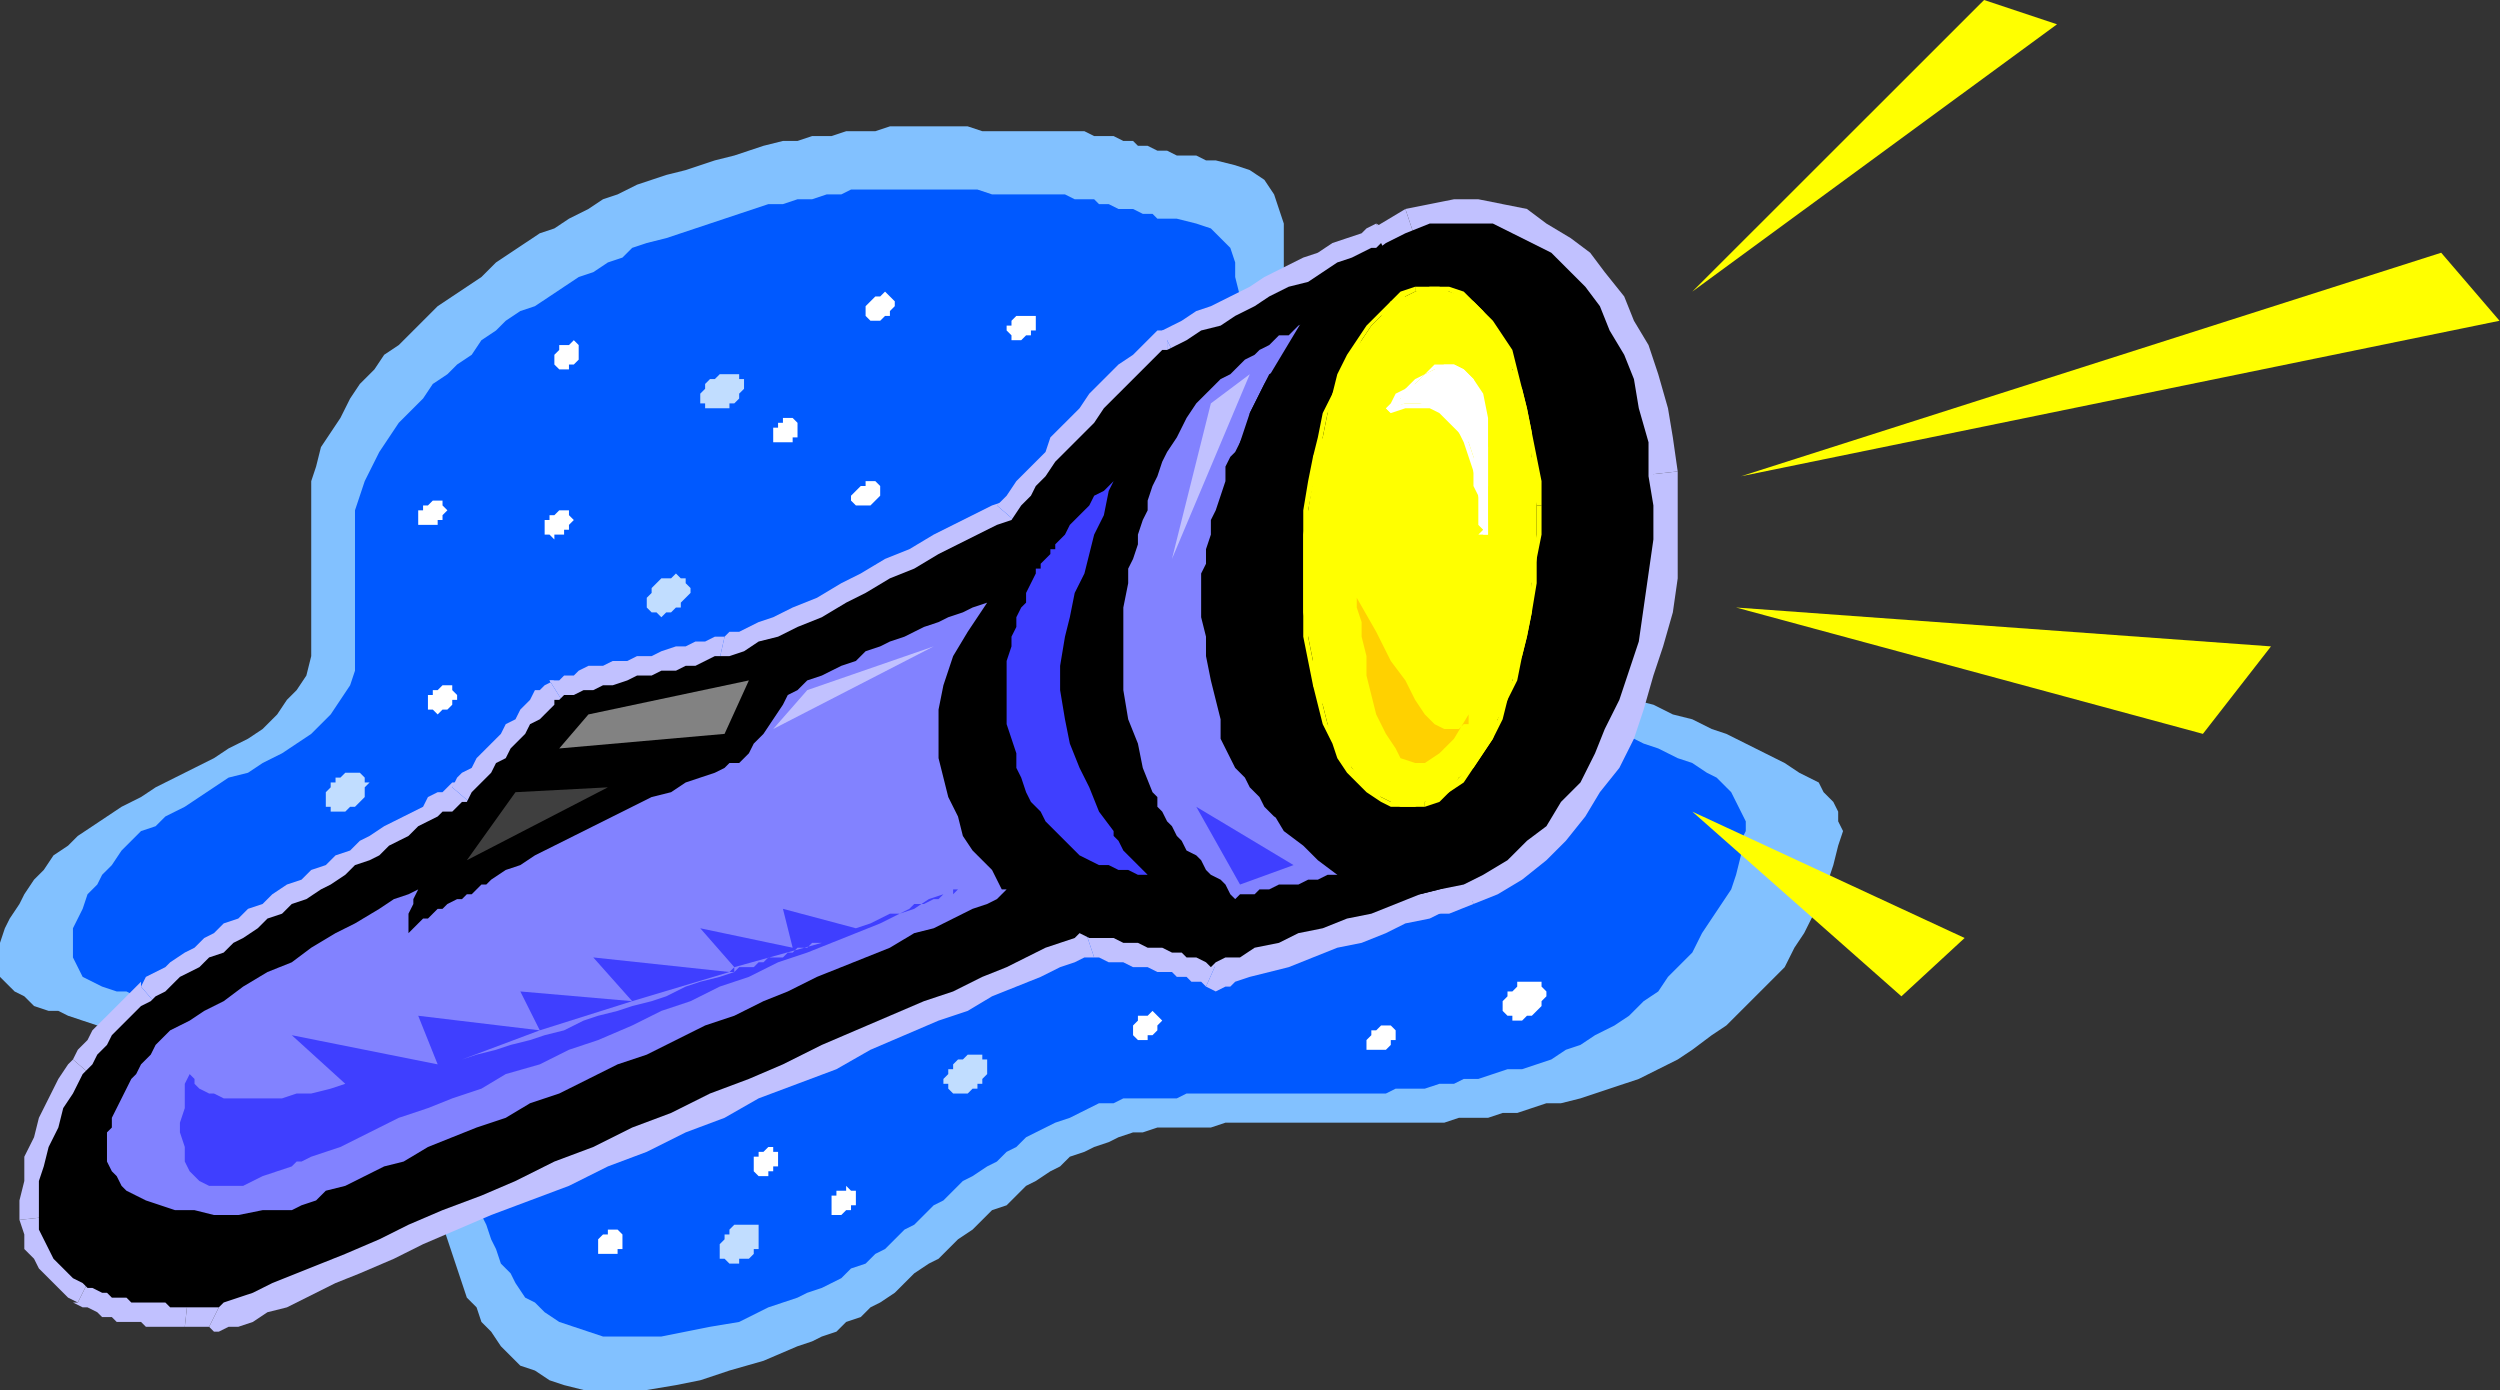 <?xml version="1.0" encoding="UTF-8" standalone="no"?>
<svg
   xmlns:dc="http://purl.org/dc/elements/1.1/"
   xmlns:cc="http://creativecommons.org/ns#"
   xmlns:rdf="http://www.w3.org/1999/02/22-rdf-syntax-ns#"
   xmlns:svg="http://www.w3.org/2000/svg"
   xmlns="http://www.w3.org/2000/svg"
   xmlns:sodipodi="http://sodipodi.sourceforge.net/DTD/sodipodi-0.dtd"
   xmlns:inkscape="http://www.inkscape.org/namespaces/inkscape"
   version="1.0"
   width="136.093mm"
   height="75.692mm"
   id="svg147"
   sodipodi:docname="CLP00390.WMF">
  <rect width="100%" height="100%" fill="#333333" stroke="none"/>
  <sodipodi:namedview
     pagecolor="#ffffff"
     bordercolor="#666666"
     borderopacity="1"
     objecttolerance="10"
     gridtolerance="10"
     guidetolerance="10"
     inkscape:pageopacity="0"
     inkscape:pageshadow="2"
     inkscape:window-width="640"
     inkscape:window-height="480"
     id="namedview149" />
  <defs
     id="defs3">
    <pattern
       id="WMFhbasepattern"
       patternUnits="userSpaceOnUse"
       width="6"
       height="6"
       x="0"
       y="0" />
  </defs>
  <path
     style="fill:#82c1ff;fill-rule:evenodd;fill-opacity:1;stroke:none;"
     d="  M 219.116,26.998   L 216.114,26.998   L 213.113,26.998   L 210.111,26.998   L 208.11,26.998   L 205.108,26.998   L 202.107,26.998   L 199.105,25.999   L 197.104,25.999   L 194.103,25.999   L 191.101,25.999   L 188.099,25.999   L 185.098,25.999   L 183.097,25.999   L 180.095,26.998   L 177.094,26.998   L 174.092,26.998   L 171.09,27.998   L 167.088,27.998   L 164.087,28.998   L 161.085,28.998   L 157.083,29.998   L 154.081,30.998   L 151.08,31.998   L 147.078,32.998   L 144.076,33.998   L 141.075,34.998   L 137.072,35.998   L 134.071,36.998   L 131.069,37.998   L 127.067,39.998   L 124.066,40.998   L 121.064,42.998   L 117.062,44.997   L 114.06,46.997   L 111.059,47.997   L 108.057,49.997   L 105.056,51.997   L 102.054,53.997   L 99.052,56.997   L 96.051,58.997   L 93.049,60.997   L 90.048,62.996   L 87.046,65.996   L 85.045,67.996   L 82.043,70.996   L 79.042,72.996   L 77.041,75.996   L 74.039,78.996   L 72.038,81.995   L 70.037,85.995   L 68.036,88.995   L 66.035,91.995   L 65.034,95.995   L 64.034,98.994   L 64.034,101.994   L 64.034,104.994   L 64.034,108.994   L 64.034,111.994   L 64.034,114.994   L 64.034,117.993   L 64.034,121.993   L 64.034,124.993   L 64.034,127.993   L 64.034,130.993   L 64.034,134.992   L 63.033,138.992   L 61.032,141.992   L 59.031,143.992   L 57.03,146.992   L 54.029,149.992   L 51.027,151.992   L 47.025,153.991   L 44.023,155.991   L 40.021,157.991   L 36.019,159.991   L 32.017,161.991   L 29.015,163.991   L 25.013,165.991   L 22.012,167.991   L 19.01,169.99   L 16.008,171.99   L 14.007,173.99   L 11.006,175.99   L 9.005,178.99   L 7.004,180.99   L 5.003,183.99   L 4.002,185.99   L 2.001,188.989   L 1.001,190.989   L 0,193.989   L 0,195.989   L 0,198.989   L 0,200.989   L 1.001,201.989   L 3.002,203.989   L 5.003,204.989   L 7.004,206.988   L 10.005,207.988   L 12.006,207.988   L 14.007,208.988   L 17.009,209.988   L 20.011,210.988   L 22.012,210.988   L 25.013,211.988   L 27.014,212.988   L 30.016,212.988   L 33.017,213.988   L 35.019,213.988   L 38.02,214.988   L 41.022,214.988   L 43.023,215.988   L 46.024,215.988   L 48.025,216.988   L 51.027,216.988   L 54.029,217.988   L 56.03,217.988   L 59.031,218.988   L 61.032,219.988   L 63.033,220.988   L 66.035,220.988   L 68.036,221.988   L 70.037,223.987   L 73.039,224.987   L 75.04,225.987   L 77.041,226.987   L 79.042,228.987   L 81.043,229.987   L 82.043,231.987   L 84.044,233.987   L 85.045,234.987   L 86.046,236.987   L 87.046,238.987   L 88.047,241.986   L 89.047,243.986   L 89.047,246.986   L 90.048,249.986   L 91.048,251.986   L 92.049,254.986   L 93.049,257.986   L 94.05,260.985   L 95.05,263.985   L 96.051,266.985   L 98.052,268.985   L 99.052,271.985   L 101.053,273.985   L 103.055,276.985   L 105.056,278.984   L 107.057,280.984   L 110.058,281.984   L 113.06,283.984   L 116.061,284.984   L 120.064,285.984   L 124.066,285.984   L 128.068,285.984   L 133.07,285.984   L 139.074,284.984   L 144.076,283.984   L 150.079,281.984   L 157.083,279.984   L 164.087,276.985   L 167.088,275.985   L 169.089,274.985   L 172.091,273.985   L 174.092,271.985   L 177.094,270.985   L 179.095,268.985   L 181.096,267.985   L 184.097,265.985   L 186.098,263.985   L 188.099,261.985   L 191.101,259.985   L 193.102,258.986   L 195.103,256.986   L 197.104,254.986   L 200.106,252.986   L 202.107,250.986   L 204.108,248.986   L 207.11,247.986   L 209.111,245.986   L 211.112,243.986   L 213.113,242.986   L 216.114,240.987   L 218.115,239.987   L 220.116,237.987   L 223.118,236.987   L 225.119,235.987   L 228.121,234.987   L 230.122,233.987   L 233.123,232.987   L 235.124,232.987   L 238.126,231.987   L 240.127,231.987   L 243.129,231.987   L 246.13,231.987   L 249.132,231.987   L 252.133,230.987   L 255.135,230.987   L 258.137,230.987   L 261.138,230.987   L 264.14,230.987   L 267.141,230.987   L 270.143,230.987   L 273.144,230.987   L 276.146,230.987   L 279.148,230.987   L 282.149,230.987   L 285.151,230.987   L 288.152,230.987   L 291.154,230.987   L 294.156,230.987   L 297.157,230.987   L 300.159,229.987   L 303.16,229.987   L 306.162,229.987   L 309.164,228.987   L 312.165,228.987   L 315.167,227.987   L 318.168,226.987   L 321.17,226.987   L 325.172,225.987   L 328.174,224.987   L 331.175,223.987   L 334.177,222.988   L 337.178,221.988   L 341.18,219.988   L 345.183,217.988   L 348.184,215.988   L 352.186,212.988   L 355.188,210.988   L 358.189,207.988   L 361.191,204.989   L 364.193,201.989   L 367.194,198.989   L 369.195,194.989   L 371.196,191.989   L 373.197,187.989   L 375.198,184.99   L 376.199,180.99   L 377.2,177.99   L 378.2,173.99   L 379.201,170.99   L 378.2,168.991   L 378.2,166.991   L 377.2,164.991   L 375.198,162.991   L 374.198,160.991   L 372.197,159.991   L 370.196,158.991   L 367.194,156.991   L 363.192,154.991   L 359.19,152.991   L 355.188,150.992   L 352.186,149.992   L 348.184,147.992   L 344.182,146.992   L 340.18,144.992   L 336.178,143.992   L 332.176,142.992   L 328.174,141.992   L 324.171,139.992   L 320.169,138.992   L 316.167,136.992   L 312.165,135.992   L 308.163,134.992   L 304.161,132.993   L 300.159,130.993   L 296.157,127.993   L 293.155,125.993   L 290.153,122.993   L 287.152,119.993   L 284.15,116.993   L 282.149,113.994   L 280.148,109.994   L 277.147,106.994   L 275.146,102.994   L 273.144,98.994   L 271.143,94.995   L 269.142,91.995   L 267.141,87.995   L 265.14,83.995   L 264.14,80.995   L 264.14,77.996   L 263.139,73.996   L 264.14,69.996   L 264.14,65.996   L 264.14,61.997   L 264.14,57.997   L 264.14,53.997   L 264.14,49.997   L 264.14,45.997   L 263.139,42.998   L 262.139,39.998   L 260.138,36.998   L 257.136,34.998   L 254.134,33.998   L 250.132,32.998   L 248.131,32.998   L 246.13,31.998   L 244.129,31.998   L 242.128,31.998   L 240.127,30.998   L 238.126,30.998   L 236.125,29.998   L 234.124,29.998   L 233.123,28.998   L 231.122,28.998   L 229.121,27.998   L 227.12,27.998   L 225.119,27.998   L 223.118,26.998   L 221.117,26.998   L 219.116,26.998  z "
     id="path5" />
  <path
     style="fill:#0059ff;fill-rule:evenodd;fill-opacity:1;stroke:none;"
     d="  M 214.113,39.998   L 211.112,39.998   L 209.111,39.998   L 206.109,39.998   L 204.108,39.998   L 201.106,38.998   L 199.105,38.998   L 196.104,38.998   L 194.103,38.998   L 191.101,38.998   L 188.099,38.998   L 186.098,38.998   L 183.097,38.998   L 181.096,38.998   L 178.094,38.998   L 175.093,38.998   L 173.092,39.998   L 170.09,39.998   L 167.088,40.998   L 164.087,40.998   L 161.085,41.998   L 158.084,41.998   L 155.082,42.998   L 152.08,43.998   L 149.079,44.997   L 146.077,45.997   L 143.076,46.997   L 140.074,47.997   L 137.072,48.997   L 133.07,49.997   L 130.069,50.997   L 128.068,52.997   L 125.066,53.997   L 122.065,55.997   L 119.063,56.997   L 116.061,58.997   L 113.06,60.997   L 110.058,62.996   L 107.057,63.996   L 104.055,65.996   L 102.054,67.996   L 99.052,69.996   L 97.051,72.996   L 94.05,74.996   L 92.049,76.996   L 89.047,78.996   L 87.046,81.995   L 85.045,83.995   L 82.043,86.995   L 78.041,92.995   L 75.04,98.994   L 73.039,104.994   L 73.039,110.994   L 73.039,116.993   L 73.039,122.993   L 73.039,128.993   L 73.039,134.992   L 73.039,137.992   L 72.038,140.992   L 70.037,143.992   L 68.036,146.992   L 66.035,148.992   L 64.034,150.992   L 61.032,152.991   L 58.031,154.991   L 54.029,156.991   L 51.027,158.991   L 47.025,159.991   L 44.023,161.991   L 41.022,163.991   L 38.02,165.991   L 34.018,167.991   L 32.017,169.99   L 29.015,170.99   L 27.014,172.99   L 25.013,174.99   L 23.012,177.99   L 21.011,179.99   L 20.011,181.99   L 18.01,183.99   L 17.009,186.99   L 16.008,188.989   L 15.008,190.989   L 15.008,193.989   L 15.008,195.989   L 15.008,196.989   L 16.008,198.989   L 17.009,200.989   L 19.01,201.989   L 21.011,202.989   L 24.013,203.989   L 26.014,203.989   L 28.015,204.989   L 30.016,205.988   L 33.017,206.988   L 35.019,206.988   L 37.02,207.988   L 40.021,207.988   L 42.022,208.988   L 44.023,208.988   L 47.025,209.988   L 49.026,209.988   L 52.028,210.988   L 54.029,210.988   L 56.03,210.988   L 59.031,211.988   L 61.032,211.988   L 63.033,212.988   L 66.035,213.988   L 68.036,213.988   L 70.037,214.988   L 72.038,215.988   L 75.04,215.988   L 77.041,216.988   L 79.042,217.988   L 81.043,218.988   L 83.044,219.988   L 84.044,221.988   L 86.046,222.988   L 88.047,223.987   L 90.048,225.987   L 91.048,226.987   L 92.049,228.987   L 93.049,230.987   L 94.05,232.987   L 95.05,234.987   L 95.05,236.987   L 96.051,239.987   L 97.051,241.986   L 97.051,244.986   L 98.052,246.986   L 99.052,249.986   L 100.053,251.986   L 101.053,254.986   L 102.054,256.986   L 103.055,259.985   L 105.056,261.985   L 106.056,263.985   L 108.057,266.985   L 110.058,267.985   L 112.059,269.985   L 115.061,271.985   L 118.062,272.985   L 121.064,273.985   L 124.066,274.985   L 128.068,274.985   L 132.07,274.985   L 136.072,274.985   L 141.075,273.985   L 146.077,272.985   L 152.08,271.985   L 158.084,268.985   L 164.087,266.985   L 166.088,265.985   L 169.089,264.985   L 171.09,263.985   L 173.092,262.985   L 175.093,260.985   L 178.094,259.985   L 180.095,257.986   L 182.096,256.986   L 184.097,254.986   L 186.098,252.986   L 188.099,251.986   L 190.101,249.986   L 192.102,247.986   L 194.103,246.986   L 196.104,244.986   L 198.105,242.986   L 200.106,241.986   L 203.107,239.987   L 205.108,238.987   L 207.11,236.987   L 209.111,235.987   L 211.112,233.987   L 213.113,232.987   L 215.114,231.987   L 217.115,230.987   L 220.116,229.987   L 222.117,228.987   L 224.119,227.987   L 226.12,226.987   L 229.121,226.987   L 231.122,225.987   L 233.123,225.987   L 236.125,225.987   L 239.126,225.987   L 242.128,225.987   L 244.129,224.987   L 247.131,224.987   L 250.132,224.987   L 252.133,224.987   L 255.135,224.987   L 258.137,224.987   L 260.138,224.987   L 263.139,224.987   L 266.141,224.987   L 268.142,224.987   L 271.143,224.987   L 274.145,224.987   L 277.147,224.987   L 279.148,224.987   L 282.149,224.987   L 285.151,224.987   L 287.152,223.987   L 290.153,223.987   L 293.155,223.987   L 296.157,222.988   L 299.158,222.988   L 301.159,221.988   L 304.161,221.988   L 307.162,220.988   L 310.164,219.988   L 313.166,219.988   L 316.167,218.988   L 319.169,217.988   L 322.17,215.988   L 325.172,214.988   L 328.174,212.988   L 332.176,210.988   L 335.177,208.988   L 338.179,205.988   L 341.18,203.989   L 343.182,200.989   L 346.183,197.989   L 348.184,195.989   L 350.185,191.989   L 352.186,188.989   L 354.187,185.99   L 356.188,182.99   L 357.189,179.99   L 358.189,175.99   L 358.189,172.99   L 359.19,170.99   L 359.19,168.991   L 358.189,166.991   L 357.189,164.991   L 356.188,162.991   L 355.188,161.991   L 353.187,159.991   L 351.186,158.991   L 348.184,156.991   L 345.183,155.991   L 341.18,153.991   L 338.179,152.991   L 334.177,150.992   L 331.175,149.992   L 327.173,148.992   L 324.171,146.992   L 320.169,145.992   L 317.168,144.992   L 313.166,143.992   L 309.164,141.992   L 306.162,140.992   L 302.16,139.992   L 298.158,138.992   L 295.156,136.992   L 291.154,135.992   L 287.152,133.993   L 284.15,131.993   L 281.149,128.993   L 278.147,126.993   L 276.146,123.993   L 273.144,120.993   L 271.143,117.993   L 269.142,114.994   L 267.141,111.994   L 265.14,108.994   L 263.139,104.994   L 261.138,101.994   L 259.137,97.995   L 258.137,94.995   L 256.135,90.995   L 255.135,88.995   L 254.134,85.995   L 254.134,81.995   L 254.134,78.996   L 254.134,74.996   L 255.135,71.996   L 255.135,67.996   L 255.135,63.996   L 255.135,60.997   L 254.134,56.997   L 254.134,53.997   L 253.134,50.997   L 251.133,48.997   L 249.132,46.997   L 246.13,45.997   L 242.128,44.997   L 240.127,44.997   L 238.126,44.997   L 237.125,43.998   L 235.124,43.998   L 233.123,42.998   L 231.122,42.998   L 230.122,42.998   L 228.121,41.998   L 226.12,41.998   L 225.119,40.998   L 223.118,40.998   L 221.117,40.998   L 219.116,39.998   L 218.115,39.998   L 216.114,39.998   L 214.113,39.998  z "
     id="path7" />
  <path
     style="fill:#c1c1ff;fill-rule:evenodd;fill-opacity:1;stroke:none;"
     d="  M 9.005,249.986   L 9.005,246.986   L 9.005,242.986   L 10.005,239.987   L 11.006,235.987   L 12.006,231.987   L 14.007,227.987   L 16.008,224.987   L 18.01,220.988   L 20.011,218.988   L 21.011,216.988   L 23.012,214.988   L 24.013,212.988   L 26.014,210.988   L 28.015,208.988   L 30.016,207.988   L 32.017,205.988   L 33.017,204.989   L 35.019,203.989   L 36.019,202.989   L 38.02,200.989   L 40.021,199.989   L 42.022,198.989   L 44.023,196.989   L 47.025,195.989   L 49.026,193.989   L 51.027,192.989   L 54.029,190.989   L 56.03,189.989   L 59.031,187.989   L 61.032,185.99   L 64.034,184.99   L 66.035,182.99   L 69.037,181.99   L 72.038,179.99   L 74.039,177.99   L 76.04,176.99   L 79.042,175.99   L 81.043,173.99   L 83.044,172.99   L 85.045,171.99   L 87.046,170.99   L 89.047,168.991   L 91.048,167.991   L 92.049,166.991   L 94.05,166.991   L 95.05,165.991   L 96.051,164.991   L 97.051,164.991   L 98.052,162.991   L 99.052,161.991   L 100.053,160.991   L 102.054,158.991   L 103.055,156.991   L 104.055,155.991   L 106.056,153.991   L 107.057,151.992   L 109.058,150.992   L 110.058,148.992   L 111.059,147.992   L 113.06,146.992   L 114.06,145.992   L 114.06,144.992   L 115.061,143.992   L 115.061,143.992   L 116.061,143.992   L 117.062,142.992   L 119.063,142.992   L 121.064,141.992   L 123.065,141.992   L 125.066,140.992   L 127.067,140.992   L 130.069,139.992   L 132.07,139.992   L 135.071,138.992   L 137.072,137.992   L 140.074,137.992   L 142.075,136.992   L 144.076,136.992   L 146.077,135.992   L 148.078,134.992   L 149.079,134.992   L 151.08,134.992   L 154.081,133.993   L 157.083,131.993   L 161.085,130.993   L 165.087,128.993   L 170.09,126.993   L 175.093,123.993   L 179.095,121.993   L 184.097,118.993   L 189.1,116.993   L 194.103,113.994   L 198.105,111.994   L 202.107,109.994   L 206.109,107.994   L 209.111,106.994   L 211.112,103.994   L 213.113,101.994   L 214.113,99.994   L 216.114,97.995   L 218.115,94.995   L 220.116,92.995   L 222.117,90.995   L 224.119,88.995   L 226.12,86.995   L 227.12,83.995   L 230.122,81.995   L 232.123,79.996   L 234.124,77.996   L 236.125,75.996   L 238.126,73.996   L 240.127,71.996   L 241.128,71.996   L 243.129,70.996   L 245.13,69.996   L 248.131,68.996   L 251.133,66.996   L 255.135,64.996   L 259.137,62.996   L 262.139,60.997   L 266.141,58.997   L 270.143,57.997   L 273.144,55.997   L 276.146,53.997   L 279.148,52.997   L 281.149,51.997   L 283.15,50.997   L 284.15,50.997   L 285.151,50.997   L 286.151,51.997   L 287.152,55.997   L 288.152,61.997   L 289.153,69.996   L 291.154,79.996   L 293.155,90.995   L 294.156,101.994   L 296.157,114.994   L 298.158,126.993   L 300.159,137.992   L 301.159,148.992   L 302.16,158.991   L 303.16,167.991   L 304.161,173.99   L 305.161,177.99   L 305.161,179.99   L 304.161,179.99   L 303.16,180.99   L 300.159,181.99   L 297.157,182.99   L 293.155,184.99   L 288.152,185.99   L 283.15,187.989   L 278.147,188.989   L 273.144,190.989   L 268.142,192.989   L 264.14,193.989   L 259.137,194.989   L 256.135,196.989   L 253.134,197.989   L 251.133,197.989   L 250.132,198.989   L 249.132,197.989   L 247.131,196.989   L 245.13,196.989   L 244.129,196.989   L 242.128,195.989   L 240.127,195.989   L 239.126,194.989   L 237.125,194.989   L 235.124,193.989   L 234.124,193.989   L 232.123,193.989   L 230.122,192.989   L 229.121,192.989   L 227.12,192.989   L 225.119,192.989   L 223.118,191.989   L 222.117,192.989   L 219.116,193.989   L 216.114,194.989   L 212.112,196.989   L 208.11,198.989   L 203.107,200.989   L 197.104,203.989   L 191.101,205.988   L 184.097,208.988   L 177.094,211.988   L 170.09,214.988   L 162.086,218.988   L 155.082,221.988   L 147.078,224.987   L 139.074,228.987   L 131.069,231.987   L 123.065,235.987   L 115.061,238.987   L 107.057,242.986   L 100.053,245.986   L 92.049,248.986   L 85.045,251.986   L 79.042,254.986   L 72.038,257.986   L 67.035,259.985   L 62.033,261.985   L 57.03,263.985   L 53.028,265.985   L 50.026,266.985   L 47.025,267.985   L 46.024,268.985   L 45.024,268.985   L 44.023,268.985   L 44.023,268.985   L 43.023,268.985   L 42.022,268.985   L 41.022,268.985   L 40.021,268.985   L 40.021,268.985   L 39.021,268.985   L 38.02,268.985   L 36.019,268.985   L 35.019,267.985   L 33.017,267.985   L 32.017,267.985   L 31.016,267.985   L 29.015,267.985   L 28.015,267.985   L 27.014,266.985   L 25.013,266.985   L 24.013,266.985   L 23.012,266.985   L 21.011,265.985   L 20.011,264.985   L 19.01,264.985   L 18.01,263.985   L 16.008,262.985   L 15.008,261.985   L 13.007,259.985   L 12.006,258.986   L 11.006,256.986   L 10.005,254.986   L 9.005,252.986   L 9.005,249.986  z "
     id="path9" />
  <path
     style="fill:#c1c1ff;fill-rule:evenodd;fill-opacity:1;stroke:none;"
     d="  M 15.008,217.988   L 14.007,218.988   L 12.006,221.988   L 10.005,225.987   L 8.004,229.987   L 7.004,233.987   L 5.003,237.987   L 5.003,242.986   L 4.002,246.986   L 4.002,250.986   L 13.007,249.986   L 13.007,246.986   L 14.007,243.986   L 14.007,240.987   L 15.008,236.987   L 17.009,233.987   L 18.01,229.987   L 20.011,226.987   L 22.012,222.988   L 22.012,223.987   L 15.008,217.988  z "
     id="path11" />
  <path
     style="fill:#c1c1ff;fill-rule:evenodd;fill-opacity:1;stroke:none;"
     d="  M 29.015,202.989   L 29.015,201.989   L 27.014,203.989   L 25.013,205.988   L 23.012,207.988   L 21.011,209.988   L 19.01,211.988   L 18.01,213.988   L 16.008,215.988   L 15.008,217.988   L 22.012,223.987   L 24.013,221.988   L 25.013,219.988   L 26.014,217.988   L 28.015,215.988   L 29.015,213.988   L 31.016,211.988   L 33.017,210.988   L 34.018,209.988   L 35.019,209.988   L 29.015,202.989  z "
     id="path13" />
  <path
     style="fill:#c1c1ff;fill-rule:evenodd;fill-opacity:1;stroke:none;"
     d="  M 93.049,161.991   L 94.05,160.991   L 93.049,160.991   L 92.049,161.991   L 91.048,162.991   L 90.048,162.991   L 88.047,163.991   L 87.046,165.991   L 85.045,166.991   L 83.044,167.991   L 81.043,168.991   L 79.042,169.99   L 76.04,171.99   L 74.039,172.99   L 72.038,174.99   L 69.037,175.99   L 67.035,177.99   L 64.034,178.99   L 62.033,180.99   L 59.031,181.99   L 56.03,183.99   L 54.029,185.99   L 51.027,186.99   L 49.026,188.989   L 46.024,189.989   L 44.023,191.989   L 42.022,192.989   L 40.021,194.989   L 38.02,195.989   L 35.019,197.989   L 34.018,198.989   L 32.017,199.989   L 30.016,200.989   L 29.015,202.989   L 35.019,209.988   L 36.019,208.988   L 37.02,207.988   L 39.021,206.988   L 41.022,204.989   L 43.023,203.989   L 45.024,202.989   L 47.025,200.989   L 49.026,199.989   L 51.027,197.989   L 54.029,196.989   L 56.03,194.989   L 59.031,192.989   L 61.032,191.989   L 64.034,189.989   L 66.035,188.989   L 69.037,186.99   L 71.038,184.99   L 74.039,183.99   L 76.04,181.99   L 79.042,180.99   L 81.043,179.99   L 83.044,177.99   L 86.046,176.99   L 88.047,175.99   L 90.048,173.99   L 92.049,172.99   L 93.049,171.99   L 95.05,170.99   L 96.051,170.99   L 97.051,169.99   L 98.052,168.991   L 99.052,168.991   L 100.053,167.991   L 99.052,168.991   L 100.053,167.991   L 100.053,167.991   L 93.049,161.991  z "
     id="path15" />
  <path
     style="fill:#c1c1ff;fill-rule:evenodd;fill-opacity:1;stroke:none;"
     d="  M 113.06,139.992   L 114.06,139.992   L 112.059,140.992   L 111.059,141.992   L 110.058,141.992   L 109.058,143.992   L 108.057,144.992   L 107.057,145.992   L 106.056,147.992   L 104.055,148.992   L 103.055,150.992   L 101.053,152.991   L 100.053,153.991   L 98.052,155.991   L 97.051,157.991   L 95.05,158.991   L 94.05,159.991   L 93.049,161.991   L 100.053,167.991   L 101.053,166.991   L 102.054,164.991   L 104.055,163.991   L 105.056,161.991   L 107.057,159.991   L 108.057,158.991   L 109.058,156.991   L 111.059,154.991   L 112.059,153.991   L 114.06,151.992   L 115.061,150.992   L 116.061,149.992   L 117.062,148.992   L 118.062,147.992   L 118.062,147.992   L 117.062,148.992   L 118.062,147.992   L 117.062,148.992   L 117.062,147.992   L 118.062,147.992   L 113.06,139.992  z "
     id="path17" />
  <path
     style="fill:#c1c1ff;fill-rule:evenodd;fill-opacity:1;stroke:none;"
     d="  M 149.079,130.993   L 147.078,130.993   L 145.077,131.993   L 143.076,131.993   L 141.075,132.993   L 139.074,132.993   L 136.072,133.993   L 134.071,134.992   L 131.069,134.992   L 129.068,135.992   L 126.067,135.992   L 124.066,136.992   L 121.064,136.992   L 119.063,137.992   L 118.062,138.992   L 116.061,138.992   L 115.061,139.992   L 113.06,139.992   L 118.062,147.992   L 118.062,147.992   L 119.063,147.992   L 120.064,146.992   L 122.065,146.992   L 124.066,145.992   L 126.067,145.992   L 128.068,144.992   L 131.069,144.992   L 133.07,143.992   L 136.072,142.992   L 139.074,142.992   L 141.075,141.992   L 143.076,141.992   L 146.077,140.992   L 148.078,139.992   L 150.079,139.992   L 147.078,139.992   L 149.079,130.993   L 148.078,130.993   L 147.078,130.993   L 149.079,130.993  z "
     id="path19" />
  <path
     style="fill:#c1c1ff;fill-rule:evenodd;fill-opacity:1;stroke:none;"
     d="  M 205.108,103.994   L 207.11,102.994   L 204.108,103.994   L 200.106,105.994   L 196.104,107.994   L 192.102,109.994   L 187.099,112.994   L 182.096,114.994   L 177.094,117.993   L 173.092,119.993   L 168.089,122.993   L 163.086,124.993   L 159.084,126.993   L 156.083,127.993   L 152.08,129.993   L 150.079,129.993   L 149.079,130.993   L 149.079,130.993   L 147.078,139.992   L 150.079,139.992   L 153.081,138.992   L 156.083,137.992   L 159.084,136.992   L 163.086,134.992   L 167.088,132.993   L 172.091,130.993   L 177.094,127.993   L 181.096,125.993   L 186.098,122.993   L 191.101,120.993   L 196.104,118.993   L 200.106,115.994   L 204.108,113.994   L 208.11,111.994   L 211.112,110.994   L 212.112,109.994   L 211.112,110.994   L 212.112,109.994   L 212.112,109.994   L 205.108,103.994  z "
     id="path21" />
  <path
     style="fill:#c1c1ff;fill-rule:evenodd;fill-opacity:1;stroke:none;"
     d="  M 240.127,67.996   L 237.125,68.996   L 235.124,70.996   L 233.123,72.996   L 230.122,74.996   L 228.121,76.996   L 226.12,78.996   L 224.119,80.995   L 222.117,83.995   L 220.116,85.995   L 218.115,87.995   L 216.114,89.995   L 215.114,92.995   L 213.113,94.995   L 211.112,96.995   L 209.111,98.994   L 207.11,101.994   L 205.108,103.994   L 212.112,109.994   L 214.113,106.994   L 216.114,104.994   L 218.115,102.994   L 220.116,100.994   L 222.117,97.995   L 223.118,95.995   L 225.119,93.995   L 227.12,91.995   L 229.121,89.995   L 231.122,87.995   L 233.123,84.995   L 235.124,82.995   L 237.125,80.995   L 239.126,78.996   L 241.128,77.996   L 243.129,75.996   L 240.127,76.996   L 240.127,67.996   L 238.126,67.996   L 237.125,68.996   L 240.127,67.996  z "
     id="path23" />
  <path
     style="fill:#c1c1ff;fill-rule:evenodd;fill-opacity:1;stroke:none;"
     d="  M 239.126,67.996   L 241.128,67.996   L 240.127,67.996   L 240.127,76.996   L 241.128,76.996   L 243.129,75.996   L 241.128,76.996   L 242.128,76.996   L 243.129,75.996   L 239.126,67.996  z "
     id="path25" />
  <path
     style="fill:#c1c1ff;fill-rule:evenodd;fill-opacity:1;stroke:none;"
     d="  M 283.15,45.997   L 289.153,50.997   L 283.15,45.997   L 281.149,46.997   L 280.148,47.997   L 277.147,48.997   L 274.145,49.997   L 271.143,51.997   L 268.142,52.997   L 264.14,54.997   L 260.138,56.997   L 257.136,58.997   L 253.134,60.997   L 249.132,62.996   L 246.13,63.996   L 243.129,65.996   L 241.128,66.996   L 239.126,67.996   L 243.129,75.996   L 245.13,74.996   L 247.131,73.996   L 250.132,72.996   L 253.134,70.996   L 257.136,68.996   L 261.138,66.996   L 264.14,64.996   L 268.142,63.996   L 272.144,61.997   L 275.146,59.997   L 278.147,57.997   L 281.149,56.997   L 283.15,55.997   L 285.151,54.997   L 286.151,54.997   L 280.148,49.997   L 287.152,54.997   L 280.148,49.997   L 279.148,57.997   L 287.152,54.997   L 283.15,45.997  z "
     id="path27" />
  <path
     style="fill:#c1c1ff;fill-rule:evenodd;fill-opacity:1;stroke:none;"
     d="  M 309.164,179.99   L 309.164,178.99   L 309.164,177.99   L 309.164,172.99   L 308.163,166.991   L 307.162,158.991   L 306.162,148.992   L 304.161,137.992   L 302.16,125.993   L 301.159,113.994   L 299.158,101.994   L 297.157,89.995   L 296.157,78.996   L 294.156,68.996   L 292.155,60.997   L 291.154,54.997   L 290.153,49.997   L 283.15,45.997   L 287.152,54.997   L 281.149,52.997   L 282.149,56.997   L 283.15,62.996   L 285.151,70.996   L 287.152,79.996   L 288.152,90.995   L 290.153,102.994   L 292.155,114.994   L 293.155,126.993   L 295.156,138.992   L 296.157,149.992   L 298.158,159.991   L 299.158,167.991   L 300.159,174.99   L 300.159,178.99   L 300.159,179.99   L 300.159,178.99   L 309.164,179.99   L 310.164,179.99   L 309.164,178.99   L 309.164,179.99  z "
     id="path29" />
  <path
     style="fill:#c1c1ff;fill-rule:evenodd;fill-opacity:1;stroke:none;"
     d="  M 248.131,202.989   L 252.133,202.989   L 253.134,202.989   L 254.134,201.989   L 257.136,200.989   L 261.138,199.989   L 265.14,198.989   L 270.143,196.989   L 275.146,194.989   L 280.148,193.989   L 285.151,191.989   L 289.153,189.989   L 294.156,188.989   L 298.158,186.99   L 301.159,185.99   L 304.161,184.99   L 306.162,183.99   L 309.164,179.99   L 300.159,178.99   L 302.16,175.99   L 301.159,176.99   L 298.158,177.99   L 295.156,178.99   L 291.154,179.99   L 287.152,181.99   L 282.149,182.99   L 277.147,184.99   L 272.144,186.99   L 267.141,187.989   L 262.139,189.989   L 258.137,190.989   L 254.134,191.989   L 252.133,192.989   L 249.132,193.989   L 248.131,193.989   L 252.133,193.989   L 248.131,202.989   L 250.132,203.989   L 252.133,202.989   L 248.131,202.989  z "
     id="path31" />
  <path
     style="fill:#c1c1ff;fill-rule:evenodd;fill-opacity:1;stroke:none;"
     d="  M 225.119,196.989   L 223.118,196.989   L 224.119,196.989   L 226.12,196.989   L 228.121,197.989   L 230.122,197.989   L 231.122,197.989   L 233.123,198.989   L 234.124,198.989   L 236.125,198.989   L 238.126,199.989   L 239.126,199.989   L 241.128,199.989   L 242.128,200.989   L 244.129,200.989   L 245.13,201.989   L 247.131,201.989   L 248.131,202.989   L 252.133,193.989   L 250.132,193.989   L 248.131,192.989   L 247.131,192.989   L 245.13,191.989   L 243.129,191.989   L 242.128,190.989   L 240.127,190.989   L 238.126,189.989   L 236.125,189.989   L 235.124,189.989   L 233.123,188.989   L 231.122,188.989   L 229.121,188.989   L 227.12,187.989   L 226.12,187.989   L 224.119,187.989   L 222.117,187.989   L 224.119,187.989   L 223.118,187.989   L 222.117,187.989   L 225.119,196.989  z "
     id="path33" />
  <path
     style="fill:#c1c1ff;fill-rule:evenodd;fill-opacity:1;stroke:none;"
     d="  M 43.023,272.985   L 45.024,273.985   L 47.025,272.985   L 49.026,272.985   L 52.028,271.985   L 55.029,269.985   L 59.031,268.985   L 63.033,266.985   L 69.037,263.985   L 74.039,261.985   L 81.043,258.986   L 87.046,255.986   L 94.05,252.986   L 101.053,249.986   L 109.058,246.986   L 117.062,243.986   L 125.066,239.987   L 133.07,236.987   L 141.075,232.987   L 149.079,229.987   L 156.083,225.987   L 164.087,222.988   L 172.091,219.988   L 179.095,215.988   L 186.098,212.988   L 193.102,209.988   L 199.105,207.988   L 204.108,204.989   L 209.111,202.989   L 214.113,200.989   L 218.115,198.989   L 221.117,197.989   L 223.118,196.989   L 225.119,196.989   L 222.117,187.989   L 220.116,188.989   L 218.115,189.989   L 214.113,190.989   L 210.111,192.989   L 206.109,194.989   L 201.106,196.989   L 195.103,198.989   L 189.1,201.989   L 182.096,204.989   L 175.093,207.988   L 168.089,210.988   L 161.085,213.988   L 153.081,217.988   L 145.077,220.988   L 137.072,224.987   L 129.068,227.987   L 121.064,231.987   L 113.06,234.987   L 105.056,237.987   L 98.052,241.986   L 90.048,244.986   L 83.044,247.986   L 77.041,250.986   L 71.038,253.986   L 65.034,255.986   L 60.032,257.986   L 55.029,259.985   L 51.027,261.985   L 48.025,262.985   L 46.024,263.985   L 44.023,263.985   L 45.024,263.985   L 47.025,264.985   L 43.023,272.985   L 44.023,273.985   L 45.024,273.985   L 43.023,272.985  z "
     id="path35" />
  <path
     style="fill:#c1c1ff;fill-rule:evenodd;fill-opacity:1;stroke:none;"
     d="  M 38.02,272.985   L 39.021,272.985   L 40.021,272.985   L 41.022,272.985   L 42.022,272.985   L 42.022,272.985   L 43.023,272.985   L 43.023,272.985   L 43.023,272.985   L 43.023,272.985   L 47.025,264.985   L 46.024,263.985   L 44.023,263.985   L 43.023,263.985   L 42.022,263.985   L 41.022,263.985   L 40.021,263.985   L 40.021,263.985   L 39.021,263.985   L 39.021,263.985   L 38.02,272.985  z "
     id="path37" />
  <path
     style="fill:#c1c1ff;fill-rule:evenodd;fill-opacity:1;stroke:none;"
     d="  M 16.008,267.985   L 15.008,267.985   L 17.009,268.985   L 18.01,268.985   L 20.011,269.985   L 21.011,270.985   L 23.012,270.985   L 24.013,271.985   L 26.014,271.985   L 27.014,271.985   L 29.015,271.985   L 30.016,272.985   L 32.017,272.985   L 33.017,272.985   L 35.019,272.985   L 36.019,272.985   L 37.02,272.985   L 38.02,272.985   L 39.021,263.985   L 38.02,263.985   L 36.019,263.985   L 35.019,263.985   L 34.018,263.985   L 32.017,263.985   L 31.016,262.985   L 30.016,262.985   L 28.015,262.985   L 27.014,262.985   L 26.014,262.985   L 25.013,261.985   L 24.013,261.985   L 23.012,261.985   L 23.012,260.985   L 22.012,260.985   L 21.011,259.985   L 20.011,259.985   L 21.011,259.985   L 21.011,259.985   L 20.011,259.985   L 16.008,267.985  z "
     id="path39" />
  <path
     style="fill:#c1c1ff;fill-rule:evenodd;fill-opacity:1;stroke:none;"
     d="  M 4.002,250.986   L 4.002,250.986   L 5.003,253.986   L 5.003,256.986   L 7.004,258.986   L 8.004,260.985   L 10.005,262.985   L 12.006,264.985   L 14.007,266.985   L 16.008,267.985   L 20.011,259.985   L 19.01,258.986   L 17.009,257.986   L 16.008,256.986   L 15.008,255.986   L 15.008,254.986   L 14.007,252.986   L 14.007,251.986   L 13.007,249.986   L 13.007,249.986   L 4.002,250.986  z "
     id="path41" />
  <path
     style="fill:#c1c1ff;fill-rule:evenodd;fill-opacity:1;stroke:none;"
     d="  M 302.16,181.99   L 306.162,179.99   L 311.165,176.99   L 315.167,173.99   L 319.169,169.99   L 322.17,164.991   L 326.173,160.991   L 329.174,154.991   L 331.175,149.992   L 334.177,143.992   L 336.178,137.992   L 338.179,131.993   L 339.179,124.993   L 340.18,117.993   L 341.18,110.994   L 341.18,104.994   L 340.18,97.995   L 340.18,90.995   L 338.179,83.995   L 337.178,78.996   L 335.177,72.996   L 332.176,67.996   L 330.175,62.996   L 327.173,58.997   L 323.171,54.997   L 320.169,51.997   L 316.167,49.997   L 312.165,47.997   L 308.163,45.997   L 304.161,45.997   L 299.158,45.997   L 295.156,45.997   L 290.153,47.997   L 286.151,49.997   L 282.149,52.997   L 277.147,55.997   L 274.145,59.997   L 270.143,63.996   L 267.141,68.996   L 263.139,73.996   L 261.138,79.996   L 258.137,84.995   L 256.135,91.995   L 254.134,97.995   L 253.134,104.994   L 252.133,110.994   L 251.133,117.993   L 251.133,124.993   L 252.133,131.993   L 253.134,138.992   L 254.134,144.992   L 255.135,150.992   L 257.136,156.991   L 260.138,161.991   L 262.139,165.991   L 265.14,170.99   L 269.142,173.99   L 272.144,176.99   L 276.146,179.99   L 280.148,181.99   L 284.15,182.99   L 288.152,183.99   L 293.155,183.99   L 297.157,182.99   L 302.16,181.99  z "
     id="path43" />
  <path
     style="fill:#c1c1ff;fill-rule:evenodd;fill-opacity:1;stroke:none;"
     d="  M 336.178,97.995   L 336.178,97.995   L 336.178,104.994   L 336.178,110.994   L 336.178,117.993   L 335.177,123.993   L 333.176,130.993   L 332.176,136.992   L 330.175,142.992   L 327.173,147.992   L 325.172,152.991   L 322.17,157.991   L 319.169,162.991   L 315.167,166.991   L 312.165,169.99   L 308.163,172.99   L 304.161,174.99   L 300.159,176.99   L 303.16,185.99   L 308.163,183.99   L 313.166,180.99   L 318.168,176.99   L 322.17,172.99   L 326.173,167.991   L 329.174,162.991   L 333.176,157.991   L 336.178,151.992   L 338.179,145.992   L 340.18,138.992   L 342.181,132.993   L 344.182,125.993   L 345.183,118.993   L 345.183,111.994   L 345.183,104.994   L 345.183,96.995   L 345.183,96.995   L 336.178,97.995  z "
     id="path45" />
  <path
     style="fill:#c1c1ff;fill-rule:evenodd;fill-opacity:1;stroke:none;"
     d="  M 292.155,51.997   L 292.155,51.997   L 296.157,50.997   L 300.159,49.997   L 303.16,49.997   L 307.162,50.997   L 310.164,51.997   L 314.166,53.997   L 317.168,55.997   L 320.169,58.997   L 323.171,61.997   L 326.173,65.996   L 328.174,69.996   L 331.175,74.996   L 332.176,79.996   L 334.177,84.995   L 335.177,91.995   L 336.178,97.995   L 345.183,96.995   L 344.182,89.995   L 343.182,83.995   L 341.18,76.996   L 339.179,70.996   L 336.178,65.996   L 334.177,60.997   L 330.175,55.997   L 327.173,51.997   L 323.171,48.997   L 318.168,45.997   L 314.166,42.998   L 309.164,41.998   L 304.161,40.998   L 299.158,40.998   L 294.156,41.998   L 289.153,42.998   L 289.153,42.998   L 292.155,51.997  z "
     id="path47" />
  <path
     style="fill:#c1c1ff;fill-rule:evenodd;fill-opacity:1;stroke:none;"
     d="  M 256.135,131.993   L 256.135,131.993   L 256.135,124.993   L 256.135,117.993   L 257.136,111.994   L 257.136,104.994   L 259.137,98.994   L 261.138,92.995   L 263.139,86.995   L 265.14,81.995   L 268.142,75.996   L 270.143,70.996   L 274.145,66.996   L 277.147,62.996   L 280.148,58.997   L 284.15,55.997   L 288.152,53.997   L 292.155,51.997   L 289.153,42.998   L 284.15,45.997   L 279.148,48.997   L 274.145,52.997   L 270.143,56.997   L 266.141,60.997   L 263.139,65.996   L 259.137,71.996   L 257.136,77.996   L 254.134,83.995   L 252.133,89.995   L 250.132,96.995   L 249.132,103.994   L 247.131,110.994   L 247.131,117.993   L 247.131,124.993   L 247.131,131.993   L 247.131,131.993   L 256.135,131.993  z "
     id="path49" />
  <path
     style="fill:#c1c1ff;fill-rule:evenodd;fill-opacity:1;stroke:none;"
     d="  M 300.159,176.99   L 300.159,176.99   L 296.157,178.99   L 292.155,178.99   L 289.153,178.99   L 285.151,178.99   L 282.149,177.99   L 278.147,175.99   L 275.146,173.99   L 272.144,170.99   L 269.142,167.991   L 266.141,163.991   L 264.14,159.991   L 262.139,154.991   L 260.138,149.992   L 258.137,143.992   L 257.136,137.992   L 256.135,131.993   L 247.131,131.993   L 248.131,138.992   L 249.132,145.992   L 251.133,151.992   L 253.134,157.991   L 256.135,163.991   L 259.137,168.991   L 262.139,172.99   L 265.14,176.99   L 269.142,180.99   L 274.145,183.99   L 278.147,185.99   L 283.15,186.99   L 288.152,187.989   L 293.155,187.989   L 298.158,187.989   L 303.16,185.99   L 303.16,185.99   L 300.159,176.99  z "
     id="path51" />
  <path
     style="fill:#000000;fill-rule:evenodd;fill-opacity:1;stroke:none;"
     d="  M 8.004,249.986   L 8.004,246.986   L 8.004,242.986   L 9.005,239.987   L 10.005,235.987   L 12.006,231.987   L 13.007,227.987   L 15.008,224.987   L 17.009,220.988   L 19.01,218.988   L 20.011,216.988   L 22.012,214.988   L 23.012,212.988   L 25.013,210.988   L 27.014,208.988   L 29.015,206.988   L 31.016,205.988   L 32.017,204.989   L 34.018,203.989   L 35.019,202.989   L 37.02,200.989   L 39.021,199.989   L 41.022,198.989   L 43.023,196.989   L 46.024,195.989   L 48.025,193.989   L 50.026,192.989   L 53.028,190.989   L 55.029,188.989   L 58.031,187.989   L 60.032,185.99   L 63.033,184.99   L 66.035,182.99   L 68.036,181.99   L 71.038,179.99   L 73.039,177.99   L 76.04,176.99   L 78.041,175.99   L 80.042,173.99   L 82.043,172.99   L 84.044,171.99   L 86.046,169.99   L 88.047,168.991   L 90.048,167.991   L 91.048,166.991   L 93.049,166.991   L 94.05,165.991   L 95.05,164.991   L 96.051,164.991   L 97.051,162.991   L 98.052,161.991   L 99.052,160.991   L 101.053,158.991   L 102.054,156.991   L 104.055,155.991   L 105.056,153.991   L 107.057,151.992   L 108.057,150.992   L 109.058,148.992   L 111.059,147.992   L 112.059,146.992   L 113.06,145.992   L 114.06,144.992   L 114.06,143.992   L 114.06,143.992   L 115.061,143.992   L 116.061,142.992   L 118.062,142.992   L 120.064,141.992   L 122.065,141.992   L 124.066,140.992   L 126.067,140.992   L 129.068,139.992   L 131.069,138.992   L 134.071,138.992   L 136.072,137.992   L 139.074,137.992   L 141.075,136.992   L 143.076,136.992   L 145.077,135.992   L 147.078,134.992   L 148.078,134.992   L 150.079,134.992   L 153.081,133.993   L 156.083,131.993   L 160.085,130.993   L 164.087,128.993   L 169.089,126.993   L 174.092,123.993   L 178.094,121.993   L 183.097,118.993   L 188.099,116.993   L 193.102,113.994   L 197.104,111.994   L 201.106,109.994   L 205.108,107.994   L 208.11,106.994   L 210.111,103.994   L 212.112,101.994   L 213.113,99.994   L 215.114,97.995   L 217.115,94.995   L 219.116,92.995   L 221.117,90.995   L 223.118,88.995   L 225.119,86.995   L 227.12,83.995   L 229.121,81.995   L 231.122,79.996   L 233.123,77.996   L 235.124,75.996   L 237.125,73.996   L 239.126,71.996   L 240.127,71.996   L 242.128,70.996   L 244.129,69.996   L 247.131,67.996   L 251.133,66.996   L 254.134,64.996   L 258.137,62.996   L 261.138,60.997   L 265.14,58.997   L 269.142,57.997   L 272.144,55.997   L 275.146,53.997   L 278.147,52.997   L 280.148,51.997   L 282.149,50.997   L 283.15,50.997   L 284.15,49.997   L 285.151,51.997   L 286.151,54.997   L 287.152,61.997   L 288.152,69.996   L 290.153,79.996   L 292.155,90.995   L 294.156,101.994   L 295.156,113.994   L 297.157,126.993   L 299.158,137.992   L 300.159,148.992   L 301.159,158.991   L 302.16,167.991   L 303.16,173.99   L 304.161,177.99   L 304.161,179.99   L 303.16,179.99   L 302.16,180.99   L 299.158,181.99   L 296.157,182.99   L 292.155,183.99   L 287.152,185.99   L 282.149,187.989   L 277.147,188.989   L 272.144,190.989   L 267.141,191.989   L 263.139,193.989   L 258.137,194.989   L 255.135,196.989   L 252.133,196.989   L 250.132,197.989   L 249.132,198.989   L 248.131,197.989   L 246.13,196.989   L 244.129,196.989   L 243.129,195.989   L 241.128,195.989   L 239.126,194.989   L 238.126,194.989   L 236.125,194.989   L 234.124,193.989   L 233.123,193.989   L 231.122,193.989   L 229.121,192.989   L 227.12,192.989   L 226.12,192.989   L 224.119,192.989   L 222.117,191.989   L 221.117,192.989   L 218.115,193.989   L 215.114,194.989   L 211.112,196.989   L 207.11,198.989   L 202.107,200.989   L 196.104,203.989   L 190.101,205.988   L 183.097,208.988   L 176.093,211.988   L 169.089,214.988   L 161.085,218.988   L 154.081,221.988   L 146.077,224.987   L 138.073,228.987   L 130.069,231.987   L 122.065,235.987   L 114.06,238.987   L 106.056,242.986   L 99.052,245.986   L 91.048,248.986   L 84.044,251.986   L 78.041,254.986   L 71.038,257.986   L 66.035,259.985   L 61.032,261.985   L 56.03,263.985   L 52.028,265.985   L 49.026,266.985   L 46.024,267.985   L 45.024,268.985   L 44.023,268.985   L 43.023,268.985   L 43.023,268.985   L 42.022,268.985   L 41.022,268.985   L 40.021,268.985   L 40.021,268.985   L 39.021,268.985   L 38.02,268.985   L 37.02,268.985   L 35.019,268.985   L 34.018,267.985   L 32.017,267.985   L 31.016,267.985   L 30.016,267.985   L 28.015,267.985   L 27.014,267.985   L 26.014,266.985   L 24.013,266.985   L 23.012,266.985   L 22.012,265.985   L 21.011,265.985   L 19.01,264.985   L 18.01,264.985   L 17.009,263.985   L 15.008,262.985   L 14.007,261.985   L 12.006,259.985   L 11.006,258.986   L 10.005,256.986   L 9.005,254.986   L 8.004,252.986   L 8.004,249.986  z "
     id="path53" />
  <path
     style="fill:#8282ff;fill-rule:evenodd;fill-opacity:1;stroke:none;"
     d="  M 34.018,212.988   L 35.019,211.988   L 37.02,210.988   L 39.021,209.988   L 42.022,207.988   L 46.024,205.988   L 50.026,202.989   L 55.029,199.989   L 60.032,197.989   L 64.034,194.989   L 69.037,191.989   L 73.039,189.989   L 78.041,186.99   L 81.043,184.99   L 84.044,183.99   L 86.046,182.99   L 87.046,181.99   L 86.046,182.99   L 85.045,184.99   L 85.045,185.99   L 84.044,187.989   L 84.044,188.989   L 84.044,190.989   L 84.044,190.989   L 84.044,191.989   L 85.045,190.989   L 86.046,189.989   L 87.046,188.989   L 88.047,188.989   L 89.047,187.989   L 90.048,186.99   L 91.048,186.99   L 92.049,185.99   L 94.05,184.99   L 95.05,184.99   L 96.051,183.99   L 97.051,183.99   L 98.052,182.99   L 99.052,181.99   L 100.053,181.99   L 101.053,180.99   L 104.055,178.99   L 107.057,177.99   L 110.058,175.99   L 114.06,173.99   L 118.062,171.99   L 122.065,169.99   L 126.067,167.991   L 130.069,165.991   L 134.071,163.991   L 138.073,162.991   L 141.075,160.991   L 144.076,159.991   L 147.078,158.991   L 149.079,157.991   L 150.079,156.991   L 150.079,156.991   L 152.08,156.991   L 154.081,154.991   L 155.082,152.991   L 157.083,150.992   L 159.084,147.992   L 161.085,144.992   L 162.086,142.992   L 164.087,141.992   L 166.088,139.992   L 169.089,138.992   L 171.09,137.992   L 173.092,136.992   L 176.093,135.992   L 178.094,133.993   L 181.096,132.993   L 183.097,131.993   L 186.098,130.993   L 188.099,129.993   L 190.101,128.993   L 193.102,127.993   L 195.103,126.993   L 198.105,125.993   L 200.106,124.993   L 203.107,123.993   L 199.105,129.993   L 196.104,134.992   L 194.103,140.992   L 193.102,145.992   L 193.102,150.992   L 193.102,155.991   L 194.103,159.991   L 195.103,163.991   L 197.104,167.991   L 198.105,171.99   L 200.106,174.99   L 202.107,176.99   L 204.108,178.99   L 205.108,180.99   L 206.109,182.99   L 207.11,182.99   L 205.108,184.99   L 203.107,185.99   L 200.106,186.99   L 196.104,188.989   L 192.102,190.989   L 188.099,191.989   L 183.097,194.989   L 178.094,196.989   L 173.092,198.989   L 168.089,200.989   L 162.086,203.989   L 157.083,205.988   L 151.08,208.988   L 145.077,210.988   L 139.074,213.988   L 133.07,216.988   L 127.067,218.988   L 121.064,221.988   L 115.061,224.987   L 109.058,226.987   L 104.055,229.987   L 98.052,231.987   L 93.049,233.987   L 88.047,235.987   L 83.044,238.987   L 79.042,239.987   L 75.04,241.986   L 71.038,243.986   L 67.035,244.986   L 65.034,246.986   L 62.033,247.986   L 60.032,248.986   L 54.029,248.986   L 49.026,249.986   L 44.023,249.986   L 40.021,248.986   L 36.019,248.986   L 33.017,247.986   L 30.016,246.986   L 28.015,245.986   L 26.014,244.986   L 25.013,243.986   L 24.013,241.986   L 23.012,240.987   L 22.012,238.987   L 22.012,236.987   L 22.012,234.987   L 22.012,232.987   L 23.012,231.987   L 23.012,229.987   L 24.013,227.987   L 25.013,225.987   L 26.014,223.987   L 27.014,221.988   L 28.015,220.988   L 29.015,218.988   L 30.016,217.988   L 31.016,216.988   L 32.017,214.988   L 33.017,213.988   L 33.017,213.988   L 34.018,212.988   L 34.018,212.988   L 34.018,212.988  z "
     id="path55" />
  <path
     style="fill:#3f3fff;fill-rule:evenodd;fill-opacity:1;stroke:none;"
     d="  M 209.111,157.991   L 209.111,154.991   L 208.11,151.992   L 207.11,148.992   L 207.11,145.992   L 207.11,142.992   L 207.11,138.992   L 207.11,135.992   L 208.11,132.993   L 208.11,130.993   L 209.111,128.993   L 209.111,126.993   L 210.111,124.993   L 211.112,123.993   L 211.112,121.993   L 212.112,119.993   L 213.113,117.993   L 213.113,116.993   L 214.113,116.993   L 214.113,115.994   L 215.114,114.994   L 215.114,114.994   L 216.114,113.994   L 216.114,112.994   L 217.115,112.994   L 217.115,111.994   L 219.116,109.994   L 220.116,107.994   L 222.117,105.994   L 224.119,103.994   L 225.119,101.994   L 227.12,100.994   L 229.121,98.994   L 230.122,96.995   L 228.121,100.994   L 227.12,105.994   L 225.119,109.994   L 224.119,113.994   L 223.118,117.993   L 221.117,121.993   L 220.116,126.993   L 219.116,130.993   L 218.115,136.992   L 218.115,141.992   L 219.116,147.992   L 220.116,152.991   L 222.117,157.991   L 224.119,161.991   L 226.12,166.991   L 229.121,170.99   L 229.121,171.99   L 230.122,172.99   L 231.122,174.99   L 232.123,175.99   L 233.123,176.99   L 234.124,177.99   L 235.124,178.99   L 236.125,179.99   L 234.124,179.99   L 232.123,178.99   L 230.122,178.99   L 228.121,177.99   L 226.12,177.99   L 224.119,176.99   L 222.117,175.99   L 221.117,174.99   L 219.116,172.99   L 217.115,170.99   L 215.114,168.991   L 214.113,166.991   L 212.112,164.991   L 211.112,162.991   L 210.111,159.991   L 209.111,157.991  z "
     id="path57" />
  <path
     style="fill:#8282ff;fill-rule:evenodd;fill-opacity:1;stroke:none;"
     d="  M 254.134,184.99   L 253.134,183.99   L 252.133,181.99   L 251.133,180.99   L 249.132,179.99   L 248.131,178.99   L 247.131,176.99   L 246.13,175.99   L 244.129,174.99   L 243.129,172.99   L 242.128,171.99   L 241.128,169.99   L 240.127,168.991   L 239.126,166.991   L 238.126,165.991   L 238.126,163.991   L 237.125,162.991   L 235.124,157.991   L 234.124,152.991   L 232.123,147.992   L 231.122,141.992   L 231.122,136.992   L 231.122,130.993   L 231.122,124.993   L 232.123,119.993   L 232.123,116.993   L 233.123,114.994   L 234.124,111.994   L 234.124,109.994   L 235.124,106.994   L 236.125,104.994   L 236.125,102.994   L 237.125,99.994   L 238.126,97.995   L 239.126,94.995   L 240.127,92.995   L 242.128,89.995   L 243.129,87.995   L 244.129,85.995   L 246.13,82.995   L 248.131,80.995   L 249.132,79.996   L 250.132,78.996   L 251.133,77.996   L 253.134,76.996   L 254.134,75.996   L 255.135,74.996   L 256.135,73.996   L 258.137,72.996   L 259.137,71.996   L 261.138,70.996   L 262.139,69.996   L 263.139,68.996   L 265.14,68.996   L 266.141,67.996   L 267.141,66.996   L 269.142,65.996   L 267.141,67.996   L 266.141,69.996   L 265.14,71.996   L 264.14,73.996   L 263.139,75.996   L 261.138,76.996   L 260.138,78.996   L 259.137,80.995   L 258.137,82.995   L 257.136,84.995   L 257.136,86.995   L 256.135,88.995   L 255.135,90.995   L 254.134,92.995   L 253.134,93.995   L 252.133,95.995   L 252.133,98.994   L 251.133,101.994   L 250.132,104.994   L 249.132,106.994   L 249.132,109.994   L 248.131,112.994   L 248.131,115.994   L 247.131,117.993   L 247.131,122.993   L 247.131,126.993   L 248.131,130.993   L 248.131,134.992   L 249.132,139.992   L 250.132,143.992   L 251.133,147.992   L 251.133,151.992   L 252.133,153.991   L 253.134,155.991   L 254.134,157.991   L 256.135,159.991   L 257.136,161.991   L 259.137,163.991   L 260.138,165.991   L 262.139,167.991   L 264.14,168.991   L 265.14,170.99   L 267.141,172.99   L 269.142,173.99   L 271.143,174.99   L 274.145,176.99   L 276.146,177.99   L 278.147,178.99   L 276.146,178.99   L 275.146,179.99   L 273.144,179.99   L 271.143,180.99   L 269.142,180.99   L 267.141,181.99   L 265.14,181.99   L 263.139,181.99   L 261.138,182.99   L 259.137,182.99   L 258.137,183.99   L 256.135,183.99   L 255.135,183.99   L 255.135,183.99   L 254.134,184.99   L 254.134,184.99  z "
     id="path59" />
  <path
     style="fill:#000000;fill-rule:evenodd;fill-opacity:1;stroke:none;"
     d="  M 301.159,181.99   L 305.161,179.99   L 310.164,176.99   L 314.166,172.99   L 318.168,169.99   L 321.17,164.991   L 325.172,160.991   L 328.174,154.991   L 330.175,149.992   L 333.176,143.992   L 335.177,137.992   L 337.178,131.993   L 338.179,124.993   L 339.179,117.993   L 340.18,110.994   L 340.18,103.994   L 339.179,97.995   L 339.179,90.995   L 337.178,83.995   L 336.178,77.996   L 334.177,72.996   L 331.175,67.996   L 329.174,62.996   L 326.173,58.997   L 322.17,54.997   L 319.169,51.997   L 315.167,49.997   L 311.165,47.997   L 307.162,45.997   L 303.16,45.997   L 298.158,45.997   L 294.156,45.997   L 289.153,47.997   L 285.151,49.997   L 281.149,52.997   L 276.146,55.997   L 273.144,59.997   L 269.142,63.996   L 266.141,68.996   L 263.139,73.996   L 260.138,78.996   L 257.136,84.995   L 255.135,90.995   L 253.134,97.995   L 252.133,103.994   L 251.133,110.994   L 251.133,117.993   L 250.132,124.993   L 251.133,131.993   L 252.133,138.992   L 253.134,144.992   L 254.134,150.992   L 256.135,155.991   L 259.137,161.991   L 261.138,165.991   L 264.14,170.99   L 268.142,173.99   L 271.143,176.99   L 275.146,179.99   L 279.148,181.99   L 283.15,182.99   L 287.152,183.99   L 292.155,183.99   L 296.157,182.99   L 301.159,181.99  z "
     id="path61" />
  <path
     style="fill:#ffff00;fill-rule:evenodd;fill-opacity:1;stroke:none;"
     d="  M 293.155,164.991   L 296.157,163.991   L 298.158,162.991   L 300.159,159.991   L 303.16,157.991   L 305.161,154.991   L 307.162,151.992   L 308.163,147.992   L 310.164,143.992   L 311.165,139.992   L 313.166,134.992   L 314.166,130.993   L 315.167,125.993   L 315.167,119.993   L 316.167,114.994   L 316.167,109.994   L 316.167,103.994   L 316.167,98.994   L 315.167,93.995   L 315.167,88.995   L 314.166,83.995   L 313.166,79.996   L 311.165,75.996   L 310.164,72.996   L 308.163,68.996   L 307.162,66.996   L 305.161,63.996   L 303.16,61.997   L 301.159,60.997   L 298.158,59.997   L 296.157,58.997   L 294.156,58.997   L 291.154,59.997   L 289.153,60.997   L 286.151,61.997   L 284.15,64.996   L 282.149,66.996   L 280.148,69.996   L 278.147,72.996   L 276.146,76.996   L 274.145,80.995   L 273.144,84.995   L 272.144,89.995   L 270.143,93.995   L 270.143,98.994   L 269.142,104.994   L 268.142,109.994   L 268.142,114.994   L 268.142,120.993   L 268.142,125.993   L 269.142,130.993   L 270.143,135.992   L 270.143,140.992   L 272.144,144.992   L 273.144,148.992   L 274.145,151.992   L 276.146,154.991   L 278.147,157.991   L 280.148,160.991   L 282.149,162.991   L 284.15,163.991   L 286.151,164.991   L 288.152,165.991   L 291.154,165.991   L 293.155,164.991  z "
     id="path63" />
  <path
     style="fill:#ffff00;fill-rule:evenodd;fill-opacity:1;stroke:none;"
     d="  M 316.167,103.994   L 316.167,103.994   L 316.167,109.994   L 315.167,114.994   L 315.167,119.993   L 314.166,124.993   L 313.166,129.993   L 312.165,134.992   L 311.165,139.992   L 309.164,143.992   L 308.163,147.992   L 306.162,150.992   L 304.161,154.991   L 302.16,157.991   L 300.159,159.991   L 298.158,161.991   L 295.156,162.991   L 293.155,164.991   L 293.155,165.991   L 296.157,164.991   L 298.158,162.991   L 301.159,160.991   L 303.16,157.991   L 305.161,154.991   L 307.162,151.992   L 309.164,147.992   L 310.164,143.992   L 312.165,139.992   L 313.166,134.992   L 314.166,130.993   L 315.167,125.993   L 316.167,119.993   L 316.167,114.994   L 317.168,109.994   L 317.168,103.994   L 317.168,103.994   L 316.167,103.994  z "
     id="path65" />
  <path
     style="fill:#ffff00;fill-rule:evenodd;fill-opacity:1;stroke:none;"
     d="  M 291.154,59.997   L 291.154,59.997   L 294.156,59.997   L 296.157,59.997   L 298.158,59.997   L 300.159,60.997   L 302.16,62.996   L 304.161,64.996   L 306.162,66.996   L 308.163,69.996   L 309.164,72.996   L 311.165,75.996   L 312.165,79.996   L 313.166,83.995   L 314.166,88.995   L 315.167,93.995   L 315.167,98.994   L 316.167,103.994   L 317.168,103.994   L 317.168,98.994   L 316.167,93.995   L 315.167,88.995   L 314.166,83.995   L 313.166,79.996   L 312.165,75.996   L 311.165,71.996   L 309.164,68.996   L 307.162,65.996   L 305.161,63.996   L 303.16,61.997   L 301.159,59.997   L 298.158,58.997   L 296.157,58.997   L 294.156,58.997   L 291.154,58.997   L 291.154,58.997   L 291.154,59.997  z "
     id="path67" />
  <path
     style="fill:#ffff00;fill-rule:evenodd;fill-opacity:1;stroke:none;"
     d="  M 269.142,120.993   L 269.142,120.993   L 269.142,114.994   L 269.142,109.994   L 269.142,104.994   L 270.143,99.994   L 271.143,94.995   L 272.144,89.995   L 273.144,84.995   L 275.146,80.995   L 277.147,76.996   L 278.147,73.996   L 280.148,69.996   L 282.149,66.996   L 284.15,64.996   L 287.152,62.996   L 289.153,60.997   L 291.154,59.997   L 291.154,58.997   L 288.152,59.997   L 286.151,61.997   L 284.15,63.996   L 281.149,66.996   L 279.148,69.996   L 277.147,72.996   L 275.146,76.996   L 274.145,80.995   L 272.144,84.995   L 271.143,89.995   L 270.143,93.995   L 269.142,98.994   L 268.142,104.994   L 268.142,109.994   L 268.142,114.994   L 268.142,120.993   L 268.142,120.993   L 269.142,120.993  z "
     id="path69" />
  <path
     style="fill:#ffff00;fill-rule:evenodd;fill-opacity:1;stroke:none;"
     d="  M 293.155,164.991   L 293.155,164.991   L 291.154,164.991   L 288.152,164.991   L 286.151,164.991   L 284.15,163.991   L 282.149,161.991   L 280.148,159.991   L 278.147,157.991   L 277.147,154.991   L 275.146,151.992   L 273.144,148.992   L 272.144,144.992   L 271.143,139.992   L 270.143,135.992   L 269.142,130.993   L 269.142,125.993   L 269.142,120.993   L 268.142,120.993   L 268.142,125.993   L 268.142,130.993   L 269.142,135.992   L 270.143,140.992   L 271.143,144.992   L 272.144,148.992   L 274.145,152.991   L 275.146,155.991   L 277.147,158.991   L 279.148,160.991   L 281.149,162.991   L 284.15,164.991   L 286.151,165.991   L 288.152,165.991   L 291.154,165.991   L 293.155,165.991   L 293.155,165.991   L 293.155,164.991  z "
     id="path71" />
  <path
     style="fill:#ffffff;fill-rule:evenodd;fill-opacity:1;stroke:none;"
     d="  M 286.151,83.995   L 286.151,83.995   L 287.152,82.995   L 288.152,81.995   L 289.153,79.996   L 291.154,78.996   L 293.155,76.996   L 295.156,75.996   L 297.157,74.996   L 299.158,74.996   L 301.159,75.996   L 303.16,77.996   L 304.161,80.995   L 305.161,85.995   L 306.162,91.995   L 306.162,99.994   L 305.161,109.994   L 305.161,108.994   L 305.161,107.994   L 305.161,106.994   L 305.161,104.994   L 304.161,101.994   L 304.161,99.994   L 303.16,96.995   L 303.16,93.995   L 302.16,90.995   L 300.159,88.995   L 299.158,86.995   L 297.157,84.995   L 295.156,83.995   L 292.155,82.995   L 289.153,82.995   L 286.151,83.995  z "
     id="path73" />
  <path
     style="fill:#ffffff;fill-rule:evenodd;fill-opacity:1;stroke:none;"
     d="  M 304.161,109.994   L 306.162,109.994   L 306.162,99.994   L 306.162,91.995   L 306.162,85.995   L 305.161,80.995   L 303.16,77.996   L 301.159,75.996   L 299.158,74.996   L 297.157,74.996   L 295.156,74.996   L 293.155,76.996   L 291.154,77.996   L 289.153,79.996   L 287.152,80.995   L 286.151,82.995   L 285.151,83.995   L 285.151,83.995   L 286.151,84.995   L 286.151,83.995   L 287.152,83.995   L 288.152,81.995   L 290.153,80.995   L 291.154,78.996   L 293.155,76.996   L 295.156,75.996   L 297.157,75.996   L 299.158,75.996   L 301.159,76.996   L 302.16,77.996   L 303.16,80.995   L 304.161,85.995   L 305.161,91.995   L 305.161,99.994   L 305.161,109.994   L 306.162,109.994   L 304.161,109.994  z "
     id="path75" />
  <path
     style="fill:#ffffff;fill-rule:evenodd;fill-opacity:1;stroke:none;"
     d="  M 285.151,83.995   L 286.151,84.995   L 289.153,83.995   L 292.155,83.995   L 294.156,83.995   L 296.157,84.995   L 298.158,86.995   L 300.159,88.995   L 301.159,90.995   L 302.16,93.995   L 303.16,96.995   L 303.16,99.994   L 304.161,101.994   L 304.161,104.994   L 304.161,106.994   L 304.161,107.994   L 305.161,108.994   L 304.161,109.994   L 306.162,109.994   L 306.162,108.994   L 306.162,107.994   L 306.162,106.994   L 305.161,104.994   L 305.161,101.994   L 305.161,98.994   L 304.161,96.995   L 303.16,93.995   L 302.16,90.995   L 301.159,87.995   L 299.158,85.995   L 297.157,83.995   L 295.156,82.995   L 292.155,82.995   L 289.153,82.995   L 285.151,83.995   L 286.151,84.995   L 285.151,83.995  z "
     id="path77" />
  <path
     style="fill:#ffd100;fill-rule:evenodd;fill-opacity:1;stroke:none;"
     d="  M 279.148,122.993   L 279.148,122.993   L 279.148,124.993   L 280.148,127.993   L 280.148,130.993   L 281.149,134.992   L 281.149,138.992   L 282.149,142.992   L 283.15,146.992   L 285.151,150.992   L 287.152,153.991   L 288.152,155.991   L 291.154,156.991   L 293.155,156.991   L 296.157,154.991   L 299.158,151.992   L 302.16,146.992   L 302.16,146.992   L 302.16,146.992   L 302.16,147.992   L 302.16,148.992   L 301.159,148.992   L 300.159,149.992   L 299.158,149.992   L 298.158,149.992   L 297.157,149.992   L 295.156,148.992   L 293.155,146.992   L 291.154,143.992   L 289.153,139.992   L 286.151,135.992   L 283.15,129.993   L 279.148,122.993  z "
     id="path79" />
  <path
     style="fill:#c1c1ff;fill-rule:evenodd;fill-opacity:1;stroke:none;"
     d="  M 166.088,141.992   L 159.084,149.992   L 192.102,132.993   L 166.088,141.992  z "
     id="path81" />
  <path
     style="fill:#828282;fill-rule:evenodd;fill-opacity:1;stroke:none;"
     d="  M 121.064,146.992   L 115.061,153.991   L 149.079,150.992   L 154.081,139.992   L 121.064,146.992  z "
     id="path83" />
  <path
     style="fill:#c1c1ff;fill-rule:evenodd;fill-opacity:1;stroke:none;"
     d="  M 249.132,82.995   L 241.128,114.994   L 257.136,76.996   L 249.132,82.995  z "
     id="path85" />
  <path
     style="fill:#3f3fff;fill-rule:evenodd;fill-opacity:1;stroke:none;"
     d="  M 266.141,177.99   L 255.135,181.99   L 246.13,165.991   L 266.141,177.99  z "
     id="path87" />
  <path
     style="fill:#c1ddff;fill-rule:evenodd;fill-opacity:1;stroke:none;"
     d="  M 145.077,79.996   L 144.076,80.995   L 144.076,81.995   L 144.076,82.995   L 145.077,82.995   L 145.077,83.995   L 146.077,83.995   L 146.077,83.995   L 147.078,83.995   L 148.078,83.995   L 149.079,83.995   L 150.079,83.995   L 150.079,82.995   L 151.08,82.995   L 152.08,81.995   L 152.08,80.995   L 153.081,79.996   L 153.081,79.996   L 153.081,78.996   L 153.081,77.996   L 152.08,77.996   L 152.08,76.996   L 152.08,76.996   L 151.08,76.996   L 150.079,76.996   L 149.079,76.996   L 148.078,76.996   L 148.078,76.996   L 147.078,77.996   L 146.077,77.996   L 145.077,78.996   L 145.077,79.996   L 145.077,79.996   L 145.077,79.996  z "
     id="path89" />
  <path
     style="fill:#c1ddff;fill-rule:evenodd;fill-opacity:1;stroke:none;"
     d="  M 133.07,122.993   L 133.07,122.993   L 133.07,123.993   L 133.07,124.993   L 133.07,124.993   L 134.071,125.993   L 134.071,125.993   L 135.071,125.993   L 136.072,126.993   L 137.072,125.993   L 137.072,125.993   L 138.073,125.993   L 139.074,124.993   L 140.074,124.993   L 140.074,123.993   L 141.075,122.993   L 141.075,122.993   L 142.075,121.993   L 142.075,120.993   L 141.075,119.993   L 141.075,119.993   L 141.075,118.993   L 140.074,118.993   L 140.074,118.993   L 139.074,117.993   L 138.073,118.993   L 137.072,118.993   L 136.072,118.993   L 135.071,119.993   L 135.071,119.993   L 134.071,120.993   L 134.071,121.993   L 133.07,122.993   L 133.07,122.993  z "
     id="path91" />
  <path
     style="fill:#c1ddff;fill-rule:evenodd;fill-opacity:1;stroke:none;"
     d="  M 67.035,162.991   L 67.035,163.991   L 67.035,164.991   L 67.035,164.991   L 67.035,165.991   L 68.036,165.991   L 68.036,166.991   L 69.037,166.991   L 70.037,166.991   L 71.038,166.991   L 71.038,166.991   L 72.038,165.991   L 73.039,165.991   L 74.039,164.991   L 74.039,164.991   L 75.04,163.991   L 75.04,162.991   L 75.04,161.991   L 76.04,160.991   L 75.04,160.991   L 75.04,159.991   L 75.04,159.991   L 74.039,158.991   L 73.039,158.991   L 73.039,158.991   L 72.038,158.991   L 71.038,158.991   L 70.037,159.991   L 69.037,159.991   L 69.037,160.991   L 68.036,160.991   L 68.036,161.991   L 67.035,162.991   L 67.035,162.991  z "
     id="path93" />
  <path
     style="fill:#c1ddff;fill-rule:evenodd;fill-opacity:1;stroke:none;"
     d="  M 148.078,255.986   L 148.078,256.986   L 148.078,256.986   L 148.078,257.986   L 148.078,258.986   L 149.079,258.986   L 149.079,258.986   L 150.079,259.985   L 151.08,259.985   L 152.08,259.985   L 152.08,258.986   L 153.081,258.986   L 154.081,258.986   L 155.082,257.986   L 155.082,256.986   L 156.083,256.986   L 156.083,255.986   L 156.083,254.986   L 156.083,253.986   L 156.083,253.986   L 156.083,252.986   L 156.083,251.986   L 155.082,251.986   L 154.081,251.986   L 154.081,251.986   L 153.081,251.986   L 152.08,251.986   L 151.08,251.986   L 150.079,252.986   L 150.079,253.986   L 149.079,253.986   L 149.079,254.986   L 148.078,255.986   L 148.078,255.986  z "
     id="path95" />
  <path
     style="fill:#c1ddff;fill-rule:evenodd;fill-opacity:1;stroke:none;"
     d="  M 195.103,220.988   L 194.103,221.988   L 194.103,222.988   L 195.103,222.988   L 195.103,223.987   L 195.103,223.987   L 196.104,224.987   L 197.104,224.987   L 197.104,224.987   L 198.105,224.987   L 199.105,224.987   L 200.106,223.987   L 201.106,223.987   L 201.106,222.988   L 202.107,222.988   L 202.107,221.988   L 203.107,220.988   L 203.107,219.988   L 203.107,219.988   L 203.107,218.988   L 203.107,217.988   L 202.107,217.988   L 202.107,216.988   L 201.106,216.988   L 200.106,216.988   L 199.105,216.988   L 199.105,216.988   L 198.105,217.988   L 197.104,217.988   L 196.104,218.988   L 196.104,219.988   L 195.103,219.988   L 195.103,220.988   L 195.103,220.988  z "
     id="path97" />
  <path
     style="fill:#ffffff;fill-rule:evenodd;fill-opacity:1;stroke:none;"
     d="  M 309.164,205.988   L 309.164,206.988   L 309.164,206.988   L 309.164,207.988   L 310.164,208.988   L 310.164,208.988   L 311.165,208.988   L 311.165,209.988   L 312.165,209.988   L 313.166,209.988   L 314.166,208.988   L 315.167,208.988   L 315.167,208.988   L 316.167,207.988   L 317.168,206.988   L 317.168,206.988   L 317.168,205.988   L 318.168,204.989   L 318.168,203.989   L 318.168,203.989   L 317.168,202.989   L 317.168,201.989   L 316.167,201.989   L 316.167,201.989   L 315.167,201.989   L 314.166,201.989   L 313.166,201.989   L 312.165,201.989   L 312.165,202.989   L 311.165,203.989   L 310.164,203.989   L 310.164,204.989   L 309.164,205.988   L 309.164,205.988  z "
     id="path99" />
  <path
     style="fill:#ffffff;fill-rule:evenodd;fill-opacity:1;stroke:none;"
     d="  M 281.149,213.988   L 281.149,214.988   L 281.149,215.988   L 282.149,215.988   L 283.15,215.988   L 284.15,215.988   L 284.15,215.988   L 285.151,215.988   L 285.151,215.988   L 286.151,214.988   L 286.151,214.988   L 286.151,213.988   L 287.152,213.988   L 287.152,212.988   L 287.152,211.988   L 286.151,210.988   L 285.151,210.988   L 284.15,210.988   L 284.15,210.988   L 283.15,211.988   L 283.15,211.988   L 282.149,211.988   L 282.149,212.988   L 282.149,212.988   L 281.149,213.988   L 281.149,213.988  z "
     id="path101" />
  <path
     style="fill:#ffffff;fill-rule:evenodd;fill-opacity:1;stroke:none;"
     d="  M 233.123,210.988   L 233.123,211.988   L 233.123,212.988   L 234.124,213.988   L 235.124,213.988   L 235.124,213.988   L 236.125,213.988   L 236.125,212.988   L 237.125,212.988   L 237.125,212.988   L 238.126,211.988   L 238.126,211.988   L 238.126,210.988   L 239.126,209.988   L 238.126,208.988   L 238.126,208.988   L 237.125,207.988   L 236.125,208.988   L 236.125,208.988   L 235.124,208.988   L 234.124,208.988   L 234.124,209.988   L 234.124,209.988   L 233.123,210.988   L 233.123,210.988   L 233.123,210.988  z "
     id="path103" />
  <path
     style="fill:#ffffff;fill-rule:evenodd;fill-opacity:1;stroke:none;"
     d="  M 171.09,246.986   L 171.09,247.986   L 171.09,248.986   L 171.09,249.986   L 172.091,249.986   L 173.092,249.986   L 173.092,249.986   L 174.092,248.986   L 174.092,248.986   L 175.093,248.986   L 175.093,247.986   L 176.093,247.986   L 176.093,246.986   L 176.093,245.986   L 176.093,244.986   L 175.093,244.986   L 174.092,243.986   L 174.092,244.986   L 173.092,244.986   L 173.092,244.986   L 172.091,244.986   L 172.091,245.986   L 171.09,245.986   L 171.09,246.986   L 171.09,246.986   L 171.09,246.986  z "
     id="path105" />
  <path
     style="fill:#ffffff;fill-rule:evenodd;fill-opacity:1;stroke:none;"
     d="  M 155.082,238.987   L 155.082,239.987   L 155.082,240.987   L 156.083,241.986   L 157.083,241.986   L 157.083,241.986   L 158.084,241.986   L 158.084,240.987   L 159.084,240.987   L 159.084,239.987   L 160.085,239.987   L 160.085,239.987   L 160.085,238.987   L 160.085,237.987   L 160.085,236.987   L 159.084,236.987   L 159.084,235.987   L 158.084,235.987   L 157.083,236.987   L 157.083,236.987   L 156.083,236.987   L 156.083,237.987   L 155.082,237.987   L 155.082,237.987   L 155.082,238.987   L 155.082,238.987  z "
     id="path107" />
  <path
     style="fill:#ffffff;fill-rule:evenodd;fill-opacity:1;stroke:none;"
     d="  M 123.065,255.986   L 123.065,256.986   L 123.065,257.986   L 124.066,257.986   L 125.066,257.986   L 125.066,257.986   L 126.067,257.986   L 126.067,257.986   L 127.067,257.986   L 127.067,256.986   L 128.068,256.986   L 128.068,255.986   L 128.068,255.986   L 128.068,254.986   L 128.068,253.986   L 127.067,252.986   L 126.067,252.986   L 126.067,252.986   L 125.066,252.986   L 125.066,253.986   L 124.066,253.986   L 124.066,253.986   L 123.065,254.986   L 123.065,254.986   L 123.065,255.986   L 123.065,255.986  z "
     id="path109" />
  <path
     style="fill:#ffffff;fill-rule:evenodd;fill-opacity:1;stroke:none;"
     d="  M 88.047,143.992   L 88.047,144.992   L 88.047,145.992   L 89.047,145.992   L 90.048,146.992   L 91.048,145.992   L 91.048,145.992   L 92.049,145.992   L 92.049,145.992   L 93.049,144.992   L 93.049,144.992   L 93.049,143.992   L 94.05,143.992   L 94.05,142.992   L 93.049,141.992   L 93.049,140.992   L 92.049,140.992   L 91.048,140.992   L 91.048,140.992   L 90.048,141.992   L 90.048,141.992   L 89.047,141.992   L 89.047,142.992   L 88.047,142.992   L 88.047,143.992   L 88.047,143.992  z "
     id="path111" />
  <path
     style="fill:#ffffff;fill-rule:evenodd;fill-opacity:1;stroke:none;"
     d="  M 86.046,105.994   L 86.046,106.994   L 86.046,107.994   L 87.046,107.994   L 88.047,107.994   L 88.047,107.994   L 89.047,107.994   L 89.047,107.994   L 90.048,107.994   L 90.048,106.994   L 91.048,106.994   L 91.048,105.994   L 91.048,105.994   L 92.049,104.994   L 91.048,103.994   L 91.048,102.994   L 90.048,102.994   L 89.047,102.994   L 89.047,102.994   L 88.047,103.994   L 88.047,103.994   L 87.046,103.994   L 87.046,104.994   L 86.046,104.994   L 86.046,105.994   L 86.046,105.994  z "
     id="path113" />
  <path
     style="fill:#ffffff;fill-rule:evenodd;fill-opacity:1;stroke:none;"
     d="  M 112.059,107.994   L 112.059,108.994   L 112.059,109.994   L 113.06,109.994   L 114.06,110.994   L 114.06,109.994   L 115.061,109.994   L 115.061,109.994   L 116.061,109.994   L 116.061,108.994   L 117.062,108.994   L 117.062,107.994   L 117.062,107.994   L 118.062,106.994   L 117.062,105.994   L 117.062,104.994   L 116.061,104.994   L 115.061,104.994   L 115.061,104.994   L 114.06,105.994   L 114.06,105.994   L 113.06,105.994   L 113.06,106.994   L 112.059,106.994   L 112.059,107.994   L 112.059,107.994  z "
     id="path115" />
  <path
     style="fill:#ffffff;fill-rule:evenodd;fill-opacity:1;stroke:none;"
     d="  M 114.06,72.996   L 114.06,73.996   L 114.06,74.996   L 115.061,75.996   L 116.061,75.996   L 116.061,75.996   L 117.062,75.996   L 117.062,74.996   L 118.062,74.996   L 118.062,74.996   L 119.063,73.996   L 119.063,73.996   L 119.063,72.996   L 119.063,71.996   L 119.063,70.996   L 119.063,70.996   L 118.062,69.996   L 117.062,70.996   L 116.061,70.996   L 116.061,70.996   L 115.061,70.996   L 115.061,71.996   L 115.061,71.996   L 114.06,72.996   L 114.06,72.996   L 114.06,72.996  z "
     id="path117" />
  <path
     style="fill:#ffffff;fill-rule:evenodd;fill-opacity:1;stroke:none;"
     d="  M 207.11,66.996   L 207.11,67.996   L 208.11,68.996   L 208.11,69.996   L 209.111,69.996   L 210.111,69.996   L 210.111,69.996   L 211.112,68.996   L 211.112,68.996   L 212.112,68.996   L 212.112,67.996   L 213.113,67.996   L 213.113,66.996   L 213.113,65.996   L 213.113,64.996   L 212.112,64.996   L 211.112,64.996   L 211.112,64.996   L 210.111,64.996   L 209.111,64.996   L 209.111,64.996   L 208.11,65.996   L 208.11,65.996   L 208.11,66.996   L 207.11,66.996   L 207.11,66.996  z "
     id="path119" />
  <path
     style="fill:#ffffff;fill-rule:evenodd;fill-opacity:1;stroke:none;"
     d="  M 175.093,101.994   L 175.093,102.994   L 176.093,103.994   L 176.093,103.994   L 177.094,103.994   L 178.094,103.994   L 178.094,103.994   L 179.095,103.994   L 179.095,103.994   L 180.095,102.994   L 180.095,102.994   L 181.096,101.994   L 181.096,101.994   L 181.096,100.994   L 181.096,99.994   L 180.095,98.994   L 179.095,98.994   L 179.095,98.994   L 178.094,98.994   L 178.094,99.994   L 177.094,99.994   L 177.094,99.994   L 176.093,100.994   L 176.093,100.994   L 175.093,101.994   L 175.093,101.994  z "
     id="path121" />
  <path
     style="fill:#ffffff;fill-rule:evenodd;fill-opacity:1;stroke:none;"
     d="  M 178.094,62.996   L 178.094,63.996   L 178.094,64.996   L 179.095,65.996   L 180.095,65.996   L 180.095,65.996   L 181.096,65.996   L 182.096,64.996   L 182.096,64.996   L 183.097,64.996   L 183.097,63.996   L 183.097,63.996   L 184.097,62.996   L 184.097,61.997   L 183.097,60.997   L 183.097,60.997   L 182.096,59.997   L 181.096,60.997   L 181.096,60.997   L 180.095,60.997   L 180.095,60.997   L 179.095,61.997   L 179.095,61.997   L 178.094,62.996   L 178.094,62.996   L 178.094,62.996  z "
     id="path123" />
  <path
     style="fill:#ffffff;fill-rule:evenodd;fill-opacity:1;stroke:none;"
     d="  M 159.084,88.995   L 159.084,89.995   L 159.084,90.995   L 160.085,90.995   L 161.085,90.995   L 161.085,90.995   L 162.086,90.995   L 162.086,90.995   L 163.086,90.995   L 163.086,89.995   L 164.087,89.995   L 164.087,88.995   L 164.087,88.995   L 164.087,87.995   L 164.087,86.995   L 163.086,85.995   L 163.086,85.995   L 162.086,85.995   L 161.085,85.995   L 161.085,86.995   L 160.085,86.995   L 160.085,86.995   L 160.085,87.995   L 159.084,87.995   L 159.084,88.995   L 159.084,88.995  z "
     id="path125" />
  <path
     style="fill:#ffff00;fill-rule:evenodd;fill-opacity:1;stroke:none;"
     d="  M 348.184,59.997   L 408.216,0   L 423.224,5   L 348.184,59.997  z "
     id="path127" />
  <path
     style="fill:#ffff00;fill-rule:evenodd;fill-opacity:1;stroke:none;"
     d="  M 514.272,65.996   L 358.189,97.995   L 502.266,51.997   L 514.272,65.996  z "
     id="path129" />
  <path
     style="fill:#ffff00;fill-rule:evenodd;fill-opacity:1;stroke:none;"
     d="  M 357.189,124.993   L 453.24,150.992   L 467.247,132.993   L 357.189,124.993  z "
     id="path131" />
  <path
     style="fill:#3f3fff;fill-rule:evenodd;fill-opacity:1;stroke:none;"
     d="  M 176.093,190.989   L 161.085,186.99   L 163.086,194.989   L 144.076,190.989   L 151.08,198.989   L 169.089,193.989   L 168.089,193.989   L 167.088,193.989   L 166.088,194.989   L 165.087,194.989   L 164.087,194.989   L 163.086,195.989   L 162.086,195.989   L 161.085,196.989   L 159.084,196.989   L 158.084,196.989   L 157.083,197.989   L 156.083,197.989   L 155.082,198.989   L 154.081,198.989   L 152.08,198.989   L 151.08,199.989   L 151.08,198.989   L 150.079,199.989   L 151.08,199.989   L 148.078,200.989   L 144.076,201.989   L 141.075,202.989   L 137.072,204.989   L 134.071,205.988   L 130.069,206.988   L 127.067,207.988   L 123.065,208.988   L 120.064,209.988   L 116.061,211.988   L 112.059,212.988   L 109.058,213.988   L 105.056,214.988   L 102.054,215.988   L 98.052,216.988   L 95.05,217.988   L 111.059,211.988   L 86.046,208.988   L 90.048,218.988   L 60.032,212.988   L 71.038,222.988   L 68.036,223.987   L 64.034,224.987   L 61.032,224.987   L 58.031,225.987   L 55.029,225.987   L 52.028,225.987   L 50.026,225.987   L 48.025,225.987   L 46.024,225.987   L 44.023,224.987   L 43.023,224.987   L 41.022,223.987   L 40.021,222.988   L 40.021,221.988   L 39.021,220.988   L 39.021,219.988   L 39.021,219.988   L 39.021,220.988   L 38.02,222.988   L 38.02,224.987   L 38.02,227.987   L 37.02,230.987   L 37.02,232.987   L 38.02,235.987   L 38.02,238.987   L 39.021,240.987   L 41.022,242.986   L 43.023,243.986   L 46.024,243.986   L 50.026,243.986   L 54.029,241.986   L 60.032,239.987   L 61.032,238.987   L 62.033,238.987   L 64.034,237.987   L 67.035,236.987   L 70.037,235.987   L 74.039,233.987   L 78.041,231.987   L 82.043,229.987   L 88.047,227.987   L 93.049,225.987   L 99.052,223.987   L 104.055,220.988   L 111.059,218.988   L 117.062,215.988   L 123.065,213.988   L 130.069,210.988   L 136.072,207.988   L 142.075,205.988   L 148.078,202.989   L 154.081,200.989   L 160.085,197.989   L 166.088,195.989   L 171.09,193.989   L 176.093,191.989   L 181.096,189.989   L 185.098,187.989   L 188.099,186.99   L 191.101,184.99   L 194.103,183.99   L 196.104,183.99   L 197.104,182.99   L 197.104,182.99   L 197.104,182.99   L 197.104,182.99   L 196.104,182.99   L 196.104,183.99   L 195.103,183.99   L 194.103,183.99   L 193.102,184.99   L 192.102,184.99   L 190.101,185.99   L 188.099,185.99   L 187.099,186.99   L 185.098,187.989   L 183.097,187.989   L 181.096,188.989   L 179.095,189.989   L 176.093,190.989  z "
     id="path133" />
  <path
     style="fill:#3f3fff;fill-rule:evenodd;fill-opacity:1;stroke:none;"
     d="  M 111.059,211.988   L 111.059,211.988   L 111.059,211.988   L 111.059,211.988  z "
     id="path135" />
  <path
     style="fill:#3f3fff;fill-rule:evenodd;fill-opacity:1;stroke:none;"
     d="  M 107.057,203.989   L 111.059,211.988   L 130.069,205.988   L 107.057,203.989  z "
     id="path137" />
  <path
     style="fill:#3f3fff;fill-rule:evenodd;fill-opacity:1;stroke:none;"
     d="  M 122.065,196.989   L 130.069,205.988   L 150.079,199.989   L 122.065,196.989  z "
     id="path139" />
  <path
     style="fill:#3f3fff;fill-rule:evenodd;fill-opacity:1;stroke:none;"
     d="  M 130.069,205.988   L 130.069,205.988   L 130.069,205.988   L 130.069,205.988  z "
     id="path141" />
  <path
     style="fill:#3f3f3f;fill-rule:evenodd;fill-opacity:1;stroke:none;"
     d="  M 106.056,162.991   L 96.051,176.99   L 125.066,161.991   L 106.056,162.991  z "
     id="path143" />
  <path
     style="fill:#ffff00;fill-rule:evenodd;fill-opacity:1;stroke:none;"
     d="  M 348.184,166.991   L 391.207,204.989   L 404.214,192.989   L 348.184,166.991  z "
     id="path145" />
</svg>
